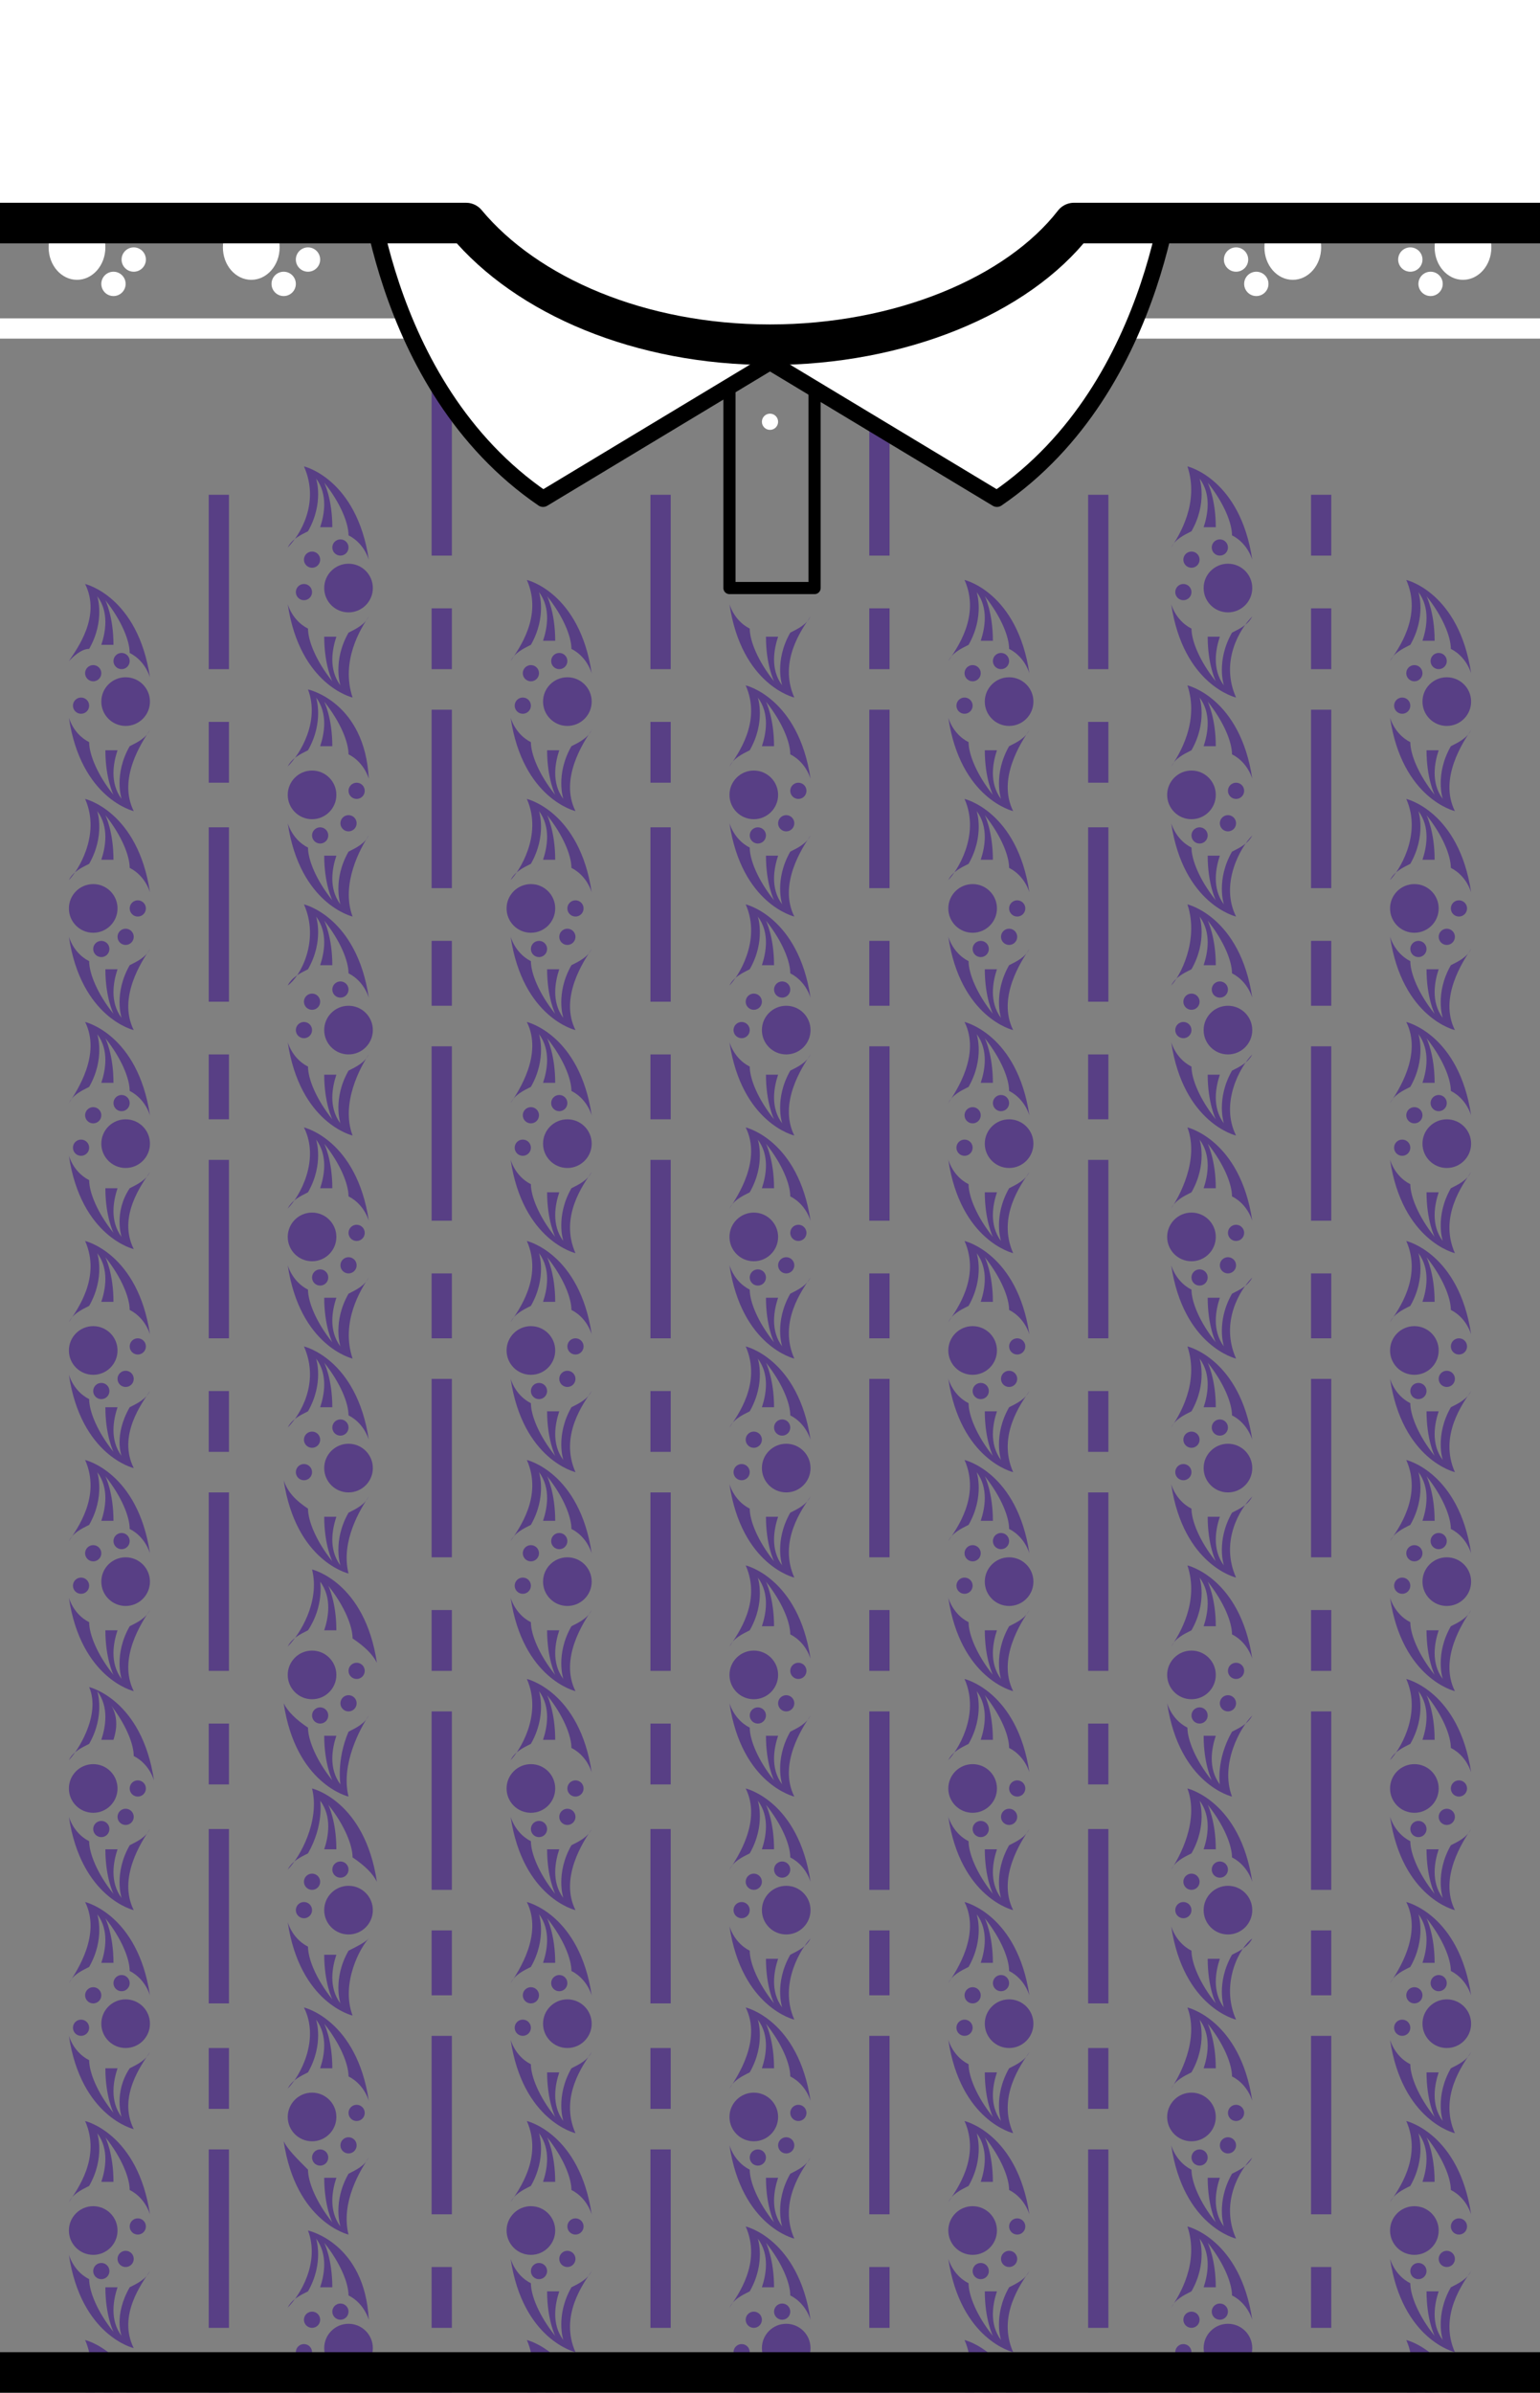 <?xml version="1.0" encoding="utf-8"?>
<!-- Generator: Adobe Illustrator 27.9.0, SVG Export Plug-In . SVG Version: 6.00 Build 0)  -->
<svg version="1.1" id="Capa_1" xmlns="http://www.w3.org/2000/svg" xmlns:xlink="http://www.w3.org/1999/xlink" x="0px" y="0px"
	 width="38px" height="59px" viewBox="0 0 38 59" style="enable-background:new 0 0 38 59;" xml:space="preserve">
<rect x="0" y="0" width="38" height="59" fill="#808080" stroke="none"/>
<style type="text/css">
	.st0{fill:#583F85;}
	.st1{fill:none;stroke:#583F85;stroke-width:0.5;stroke-miterlimit:10;}
	.st2{fill:none;stroke:#000000;stroke-width:0.3;stroke-linecap:square;stroke-linejoin:round;}
	.st3{fill:#FFFFFF;}
	.st4{fill:none;stroke:#FFFFFF;stroke-width:0.5;stroke-linecap:square;stroke-linejoin:round;}
	.st5{fill:#FFFFFF;stroke:#000000;stroke-width:0.4;stroke-linecap:square;stroke-linejoin:round;}
	.st6{fill:#FFFFFF;stroke:#000000;stroke-linecap:square;stroke-linejoin:round;}
</style>
<g>
	<g>
		<path class="st0" d="M34.3,21.7c0.1-0.2,0.3-0.3,0.5-0.4C35.2,20.6,35,20,35,20c0.3,0.4,0.2,0.9,0.1,1.2l0,0c0.1,0,0.2,0,0.3,0
			c0-0.7-0.2-1.1-0.2-1.1c0.4,0.5,0.6,1,0.6,1.3c0.2,0.1,0.4,0.3,0.5,0.6l0,0c-0.3-2-1.6-2.3-1.6-2.3C35.1,20.6,34.5,21.5,34.3,21.7
			z"/>
	</g>
	<g>
		<path class="st0" d="M36.3,23.4c-0.1,0.2-0.3,0.3-0.5,0.4c-0.4,0.7-0.2,1.3-0.2,1.3c-0.3-0.4-0.2-0.9-0.1-1.2l0,0
			c-0.1,0-0.2,0-0.3,0c0,0.7,0.2,1.1,0.2,1.1c-0.4-0.5-0.6-1-0.6-1.3c-0.2-0.1-0.4-0.3-0.5-0.6l0,0c0.3,2,1.6,2.3,1.6,2.3
			C35.5,24.6,36.1,23.7,36.3,23.4z"/>
	</g>
	<circle class="st0" cx="34.9" cy="22.4" r="0.6"/>
	<circle class="st0" cx="36" cy="22.4" r="0.2"/>
	<circle class="st0" cx="35.7" cy="23.1" r="0.2"/>
	<circle class="st0" cx="35" cy="23.4" r="0.2"/>
</g>
<g>
	<g>
		<path class="st0" d="M36.3,18c-0.1,0.2-0.3,0.3-0.5,0.4c-0.4,0.7-0.2,1.3-0.2,1.3c-0.3-0.4-0.2-0.9-0.1-1.2l0,0
			c-0.1,0-0.2,0-0.3,0c0,0.7,0.2,1.1,0.2,1.1c-0.4-0.5-0.6-1-0.6-1.3c-0.2-0.1-0.4-0.3-0.5-0.6l0,0c0.3,2,1.6,2.3,1.6,2.3
			C35.5,19.2,36.1,18.3,36.3,18z"/>
	</g>
	<g>
		<path class="st0" d="M34.3,16.3c0.1-0.2,0.3-0.3,0.5-0.4c0.4-0.7,0.2-1.3,0.2-1.3c0.3,0.4,0.2,0.9,0.1,1.2l0,0c0.1,0,0.2,0,0.3,0
			c0-0.7-0.2-1.1-0.2-1.1c0.4,0.5,0.6,1,0.6,1.3c0.2,0.1,0.4,0.3,0.5,0.6l0,0c-0.3-2-1.6-2.3-1.6-2.3C35.1,15.2,34.5,16,34.3,16.3z"
			/>
	</g>
	<circle class="st0" cx="35.7" cy="17.3" r="0.6"/>
	<circle class="st0" cx="34.6" cy="17.4" r="0.2"/>
	<circle class="st0" cx="34.9" cy="16.6" r="0.2"/>
	<circle class="st0" cx="35.5" cy="16.3" r="0.2"/>
</g>
<g>
	<g>
		<path class="st0" d="M34.3,32.6c0.1-0.2,0.3-0.3,0.5-0.4c0.4-0.7,0.2-1.3,0.2-1.3c0.3,0.4,0.2,0.9,0.1,1.2l0,0c0.1,0,0.2,0,0.3,0
			c0-0.7-0.2-1.1-0.2-1.1c0.4,0.5,0.6,1,0.6,1.3c0.2,0.1,0.4,0.3,0.5,0.6l0,0c-0.3-2-1.6-2.3-1.6-2.3C35.1,31.5,34.5,32.3,34.3,32.6
			z"/>
	</g>
	<g>
		<path class="st0" d="M36.3,34.3c-0.1,0.2-0.3,0.3-0.5,0.4c-0.4,0.7-0.2,1.3-0.2,1.3c-0.3-0.4-0.2-0.9-0.1-1.2l0,0
			c-0.1,0-0.2,0-0.3,0c0,0.7,0.2,1.1,0.2,1.1c-0.4-0.5-0.6-1-0.6-1.3c-0.2-0.1-0.4-0.3-0.5-0.6l0,0c0.3,2,1.6,2.3,1.6,2.3
			C35.5,35.4,36.1,34.6,36.3,34.3z"/>
	</g>
	<circle class="st0" cx="34.9" cy="33.3" r="0.6"/>
	<circle class="st0" cx="36" cy="33.2" r="0.2"/>
	<circle class="st0" cx="35.7" cy="34" r="0.2"/>
	<circle class="st0" cx="35" cy="34.3" r="0.2"/>
</g>
<g>
	<g>
		<path class="st0" d="M36.3,28.9c-0.1,0.2-0.3,0.3-0.5,0.4c-0.4,0.7-0.2,1.3-0.2,1.3c-0.3-0.4-0.2-0.9-0.1-1.2l0,0
			c-0.1,0-0.2,0-0.3,0c0,0.7,0.2,1.1,0.2,1.1c-0.4-0.5-0.6-1-0.6-1.3c-0.2-0.1-0.4-0.3-0.5-0.6l0,0c0.3,2,1.6,2.3,1.6,2.3
			C35.5,30,36.1,29.2,36.3,28.9z"/>
	</g>
	<g>
		<path class="st0" d="M34.3,27.2c0.1-0.2,0.3-0.3,0.5-0.4c0.4-0.7,0.2-1.3,0.2-1.3c0.3,0.4,0.2,0.9,0.1,1.2l0,0c0.1,0,0.2,0,0.3,0
			c0-0.7-0.2-1.1-0.2-1.1c0.4,0.5,0.6,1,0.6,1.3c0.2,0.1,0.4,0.3,0.5,0.6l0,0c-0.3-2-1.6-2.3-1.6-2.3C35.1,26,34.5,26.9,34.3,27.2z"
			/>
	</g>
	<circle class="st0" cx="35.7" cy="28.2" r="0.6"/>
	<circle class="st0" cx="34.6" cy="28.3" r="0.2"/>
	<circle class="st0" cx="34.9" cy="27.5" r="0.2"/>
	<circle class="st0" cx="35.5" cy="27.2" r="0.2"/>
</g>
<g>
	<g>
		<path class="st0" d="M34.3,43.4c0.1-0.2,0.3-0.3,0.5-0.4c0.4-0.7,0.2-1.3,0.2-1.3c0.3,0.4,0.2,0.9,0.1,1.2l0,0c0.1,0,0.2,0,0.3,0
			c0-0.7-0.2-1.1-0.2-1.1c0.4,0.5,0.6,1,0.6,1.3c0.2,0.1,0.4,0.3,0.5,0.6l0,0c-0.3-2-1.6-2.3-1.6-2.3C35.1,42.3,34.5,43.2,34.3,43.4
			z"/>
	</g>
	<g>
		<path class="st0" d="M36.3,45.1c-0.1,0.2-0.3,0.3-0.5,0.4c-0.4,0.7-0.2,1.3-0.2,1.3c-0.3-0.4-0.2-0.9-0.1-1.2l0,0
			c-0.1,0-0.2,0-0.3,0c0,0.7,0.2,1.1,0.2,1.1c-0.4-0.5-0.6-1-0.6-1.3c-0.2-0.1-0.4-0.3-0.5-0.6l0,0c0.3,2,1.6,2.3,1.6,2.3
			C35.5,46.3,36.1,45.4,36.3,45.1z"/>
	</g>
	<circle class="st0" cx="34.9" cy="44.1" r="0.6"/>
	<circle class="st0" cx="36" cy="44.1" r="0.2"/>
	<circle class="st0" cx="35.7" cy="44.8" r="0.2"/>
	<circle class="st0" cx="35" cy="45.1" r="0.2"/>
</g>
<g>
	<g>
		<path class="st0" d="M36.3,39.7c-0.1,0.2-0.3,0.3-0.5,0.4c-0.4,0.7-0.2,1.3-0.2,1.3c-0.3-0.4-0.2-0.9-0.1-1.2l0,0
			c-0.1,0-0.2,0-0.3,0c0,0.7,0.2,1.1,0.2,1.1c-0.4-0.5-0.6-1-0.6-1.3c-0.2-0.1-0.4-0.3-0.5-0.6l0,0c0.3,2,1.6,2.3,1.6,2.3
			C35.5,40.9,36.1,40,36.3,39.7z"/>
	</g>
	<g>
		<path class="st0" d="M34.3,38c0.1-0.2,0.3-0.3,0.5-0.4c0.4-0.7,0.2-1.3,0.2-1.3c0.3,0.4,0.2,0.9,0.1,1.2l0,0c0.1,0,0.2,0,0.3,0
			c0-0.7-0.2-1.1-0.2-1.1c0.4,0.5,0.6,1,0.6,1.3c0.2,0.1,0.4,0.3,0.5,0.6l0,0c-0.3-2-1.6-2.3-1.6-2.3C35.1,36.9,34.5,37.7,34.3,38z"
			/>
	</g>
	<circle class="st0" cx="35.7" cy="39" r="0.6"/>
	<circle class="st0" cx="34.6" cy="39.1" r="0.2"/>
	<circle class="st0" cx="34.9" cy="38.3" r="0.2"/>
	<circle class="st0" cx="35.5" cy="38" r="0.2"/>
</g>
<g>
	<g>
		<path class="st0" d="M34.3,54.3c0.1-0.2,0.3-0.3,0.5-0.4c0.4-0.7,0.2-1.3,0.2-1.3c0.3,0.4,0.2,0.9,0.1,1.2l0,0c0.1,0,0.2,0,0.3,0
			c0-0.7-0.2-1.1-0.2-1.1c0.4,0.5,0.6,1,0.6,1.3c0.2,0.1,0.4,0.3,0.5,0.6l0,0c-0.3-2-1.6-2.3-1.6-2.3C35.1,53.2,34.5,54,34.3,54.3z"
			/>
	</g>
	<g>
		<path class="st0" d="M36.3,56c-0.1,0.2-0.3,0.3-0.5,0.4c-0.4,0.7-0.2,1.3-0.2,1.3c-0.3-0.4-0.2-0.9-0.1-1.2l0,0
			c-0.1,0-0.2,0-0.3,0c0,0.7,0.2,1.1,0.2,1.1c-0.4-0.5-0.6-1-0.6-1.3c-0.2-0.1-0.4-0.3-0.5-0.6l0,0c0.3,2,1.6,2.3,1.6,2.3
			C35.5,57.1,36.1,56.3,36.3,56z"/>
	</g>
	<circle class="st0" cx="34.9" cy="55" r="0.6"/>
	<circle class="st0" cx="36" cy="54.9" r="0.2"/>
	<circle class="st0" cx="35.7" cy="55.7" r="0.2"/>
	<circle class="st0" cx="35" cy="56" r="0.2"/>
</g>
<g>
	<g>
		<path class="st0" d="M36.3,50.6c-0.1,0.2-0.3,0.3-0.5,0.4c-0.4,0.7-0.2,1.3-0.2,1.3c-0.3-0.4-0.2-0.9-0.1-1.2l0,0
			c-0.1,0-0.2,0-0.3,0c0,0.7,0.2,1.1,0.2,1.1c-0.4-0.5-0.6-1-0.6-1.3c-0.2-0.1-0.4-0.3-0.5-0.6l0,0c0.3,2,1.6,2.3,1.6,2.3
			C35.5,51.7,36.1,50.9,36.3,50.6z"/>
	</g>
	<g>
		<path class="st0" d="M34.3,48.9c0.1-0.2,0.3-0.3,0.5-0.4c0.4-0.7,0.2-1.3,0.2-1.3c0.3,0.4,0.2,0.9,0.1,1.2l0,0c0.1,0,0.2,0,0.3,0
			c0-0.7-0.2-1.1-0.2-1.1c0.4,0.5,0.6,1,0.6,1.3c0.2,0.1,0.4,0.3,0.5,0.6l0,0c-0.3-2-1.6-2.3-1.6-2.3C35.1,47.7,34.5,48.6,34.3,48.9
			z"/>
	</g>
	<circle class="st0" cx="35.7" cy="49.9" r="0.6"/>
	<circle class="st0" cx="34.6" cy="50" r="0.2"/>
	<circle class="st0" cx="34.9" cy="49.2" r="0.2"/>
	<circle class="st0" cx="35.5" cy="48.9" r="0.2"/>
</g>
<g>
	<g>
		<path class="st0" d="M36.3,61.4c-0.1,0.2-0.3,0.3-0.5,0.4c-0.4,0.7-0.2,1.3-0.2,1.3c-0.3-0.4-0.2-0.9-0.1-1.2l0,0
			c-0.1,0-0.2,0-0.3,0c0,0.7,0.2,1.1,0.2,1.1c-0.4-0.5-0.6-1-0.6-1.3c-0.2-0.1-0.4-0.3-0.5-0.6l0,0c0.3,2,1.6,2.3,1.6,2.3
			C35.5,62.6,36.1,61.7,36.3,61.4z"/>
	</g>
	<g>
		<path class="st0" d="M34.3,59.7c0.1-0.2,0.3-0.3,0.5-0.4C35.2,58.6,35,58,35,58c0.3,0.4,0.2,0.9,0.1,1.2l0,0c0.1,0,0.2,0,0.3,0
			c0-0.7-0.2-1.1-0.2-1.1c0.4,0.5,0.6,1,0.6,1.3c0.2,0.1,0.4,0.3,0.5,0.6l0,0c-0.3-2-1.6-2.3-1.6-2.3C35.1,58.6,34.5,59.5,34.3,59.7
			z"/>
	</g>
	<circle class="st0" cx="35.7" cy="60.8" r="0.6"/>
	<circle class="st0" cx="34.6" cy="60.8" r="0.2"/>
	<circle class="st0" cx="34.9" cy="60.1" r="0.2"/>
	<circle class="st0" cx="35.5" cy="59.8" r="0.2"/>
</g>
<line class="st1" x1="32.6" y1="17.5" x2="32.6" y2="21.9"/>
<line class="st1" x1="32.6" y1="16.5" x2="32.6" y2="15"/>
<line class="st1" x1="32.6" y1="25.8" x2="32.6" y2="30.1"/>
<line class="st1" x1="32.6" y1="24.8" x2="32.6" y2="23.2"/>
<line class="st1" x1="32.6" y1="12.2" x2="32.6" y2="13.7"/>
<line class="st1" x1="32.6" y1="34" x2="32.6" y2="38.4"/>
<line class="st1" x1="32.6" y1="33" x2="32.6" y2="31.4"/>
<line class="st1" x1="32.6" y1="42.2" x2="32.6" y2="46.6"/>
<line class="st1" x1="32.6" y1="41.2" x2="32.6" y2="39.7"/>
<line class="st1" x1="32.6" y1="50.2" x2="32.6" y2="54.6"/>
<line class="st1" x1="32.6" y1="49.2" x2="32.6" y2="47.6"/>
<line class="st1" x1="32.6" y1="57.4" x2="32.6" y2="55.9"/>
<line class="st1" x1="32.6" y1="58.4" x2="32.6" y2="62.8"/>
<g>
	<g>
		<path class="st0" d="M28.9,18.9c0.1-0.2,0.3-0.3,0.5-0.4c0.4-0.7,0.2-1.3,0.2-1.3c0.3,0.4,0.2,0.9,0.1,1.2l0,0c0.1,0,0.2,0,0.3,0
			c0-0.7-0.2-1.1-0.2-1.1c0.4,0.5,0.6,1,0.6,1.3c0.2,0.1,0.4,0.3,0.5,0.6l0,0c-0.3-2-1.6-2.3-1.6-2.3C29.6,17.8,29.1,18.6,28.9,18.9
			z"/>
	</g>
	<g>
		<path class="st0" d="M30.9,20.6c-0.1,0.2-0.3,0.3-0.5,0.4c-0.4,0.7-0.2,1.3-0.2,1.3c-0.3-0.4-0.2-0.9-0.1-1.2l0,0
			c-0.1,0-0.2,0-0.3,0c0,0.7,0.2,1.1,0.2,1.1c-0.4-0.5-0.6-1-0.6-1.3c-0.2-0.1-0.4-0.3-0.5-0.6l0,0c0.3,2,1.6,2.3,1.6,2.3
			C30.1,21.8,30.6,20.9,30.9,20.6z"/>
	</g>
	<circle class="st0" cx="29.4" cy="19.6" r="0.6"/>
	<circle class="st0" cx="30.5" cy="19.5" r="0.2"/>
	<circle class="st0" cx="30.3" cy="20.3" r="0.2"/>
	<circle class="st0" cx="29.6" cy="20.6" r="0.2"/>
</g>
<g>
	<g>
		<path class="st0" d="M30.9,15.2c-0.1,0.2-0.3,0.3-0.5,0.4c-0.4,0.7-0.2,1.3-0.2,1.3c-0.3-0.4-0.2-0.9-0.1-1.2l0,0
			c-0.1,0-0.2,0-0.3,0c0,0.7,0.2,1.1,0.2,1.1c-0.4-0.5-0.6-1-0.6-1.3c-0.2-0.1-0.4-0.3-0.5-0.6l0,0c0.3,2,1.6,2.3,1.6,2.3
			C30.1,16.3,30.6,15.5,30.9,15.2z"/>
	</g>
	<g>
		<path class="st0" d="M28.9,13.5c0.1-0.2,0.3-0.3,0.5-0.4c0.4-0.7,0.2-1.3,0.2-1.3c0.3,0.4,0.2,0.9,0.1,1.2l0,0c0.1,0,0.2,0,0.3,0
			c0-0.7-0.2-1.1-0.2-1.1c0.4,0.5,0.6,1,0.6,1.3c0.2,0.1,0.4,0.3,0.5,0.6l0,0c-0.3-2-1.6-2.3-1.6-2.3C29.6,12.4,29.1,13.2,28.9,13.5
			z"/>
	</g>
	<circle class="st0" cx="30.3" cy="14.5" r="0.6"/>
	<circle class="st0" cx="29.2" cy="14.6" r="0.2"/>
	<circle class="st0" cx="29.4" cy="13.8" r="0.2"/>
	<circle class="st0" cx="30.1" cy="13.5" r="0.2"/>
</g>
<g>
	<g>
		<path class="st0" d="M28.9,29.8c0.1-0.2,0.3-0.3,0.5-0.4c0.4-0.7,0.2-1.3,0.2-1.3c0.3,0.4,0.2,0.9,0.1,1.2l0,0c0.1,0,0.2,0,0.3,0
			c0-0.7-0.2-1.1-0.2-1.1c0.4,0.5,0.6,1,0.6,1.3c0.2,0.1,0.4,0.3,0.5,0.6l0,0c-0.3-2-1.6-2.3-1.6-2.3C29.6,28.6,29.1,29.5,28.9,29.8
			z"/>
	</g>
	<g>
		<path class="st0" d="M30.9,31.5c-0.1,0.2-0.3,0.3-0.5,0.4c-0.4,0.7-0.2,1.3-0.2,1.3c-0.3-0.4-0.2-0.9-0.1-1.2l0,0
			c-0.1,0-0.2,0-0.3,0c0,0.7,0.2,1.1,0.2,1.1c-0.4-0.5-0.6-1-0.6-1.3c-0.2-0.1-0.4-0.3-0.5-0.6l0,0c0.3,2,1.6,2.3,1.6,2.3
			C30.1,32.6,30.6,31.8,30.9,31.5z"/>
	</g>
	<circle class="st0" cx="29.4" cy="30.5" r="0.6"/>
	<circle class="st0" cx="30.5" cy="30.4" r="0.2"/>
	<circle class="st0" cx="30.3" cy="31.2" r="0.2"/>
	<circle class="st0" cx="29.6" cy="31.5" r="0.2"/>
</g>
<g>
	<g>
		<path class="st0" d="M30.9,26c-0.1,0.2-0.3,0.3-0.5,0.4c-0.4,0.7-0.2,1.3-0.2,1.3c-0.3-0.4-0.2-0.9-0.1-1.2l0,0
			c-0.1,0-0.2,0-0.3,0c0,0.7,0.2,1.1,0.2,1.1c-0.4-0.5-0.6-1-0.6-1.3c-0.2-0.1-0.4-0.3-0.5-0.6l0,0c0.3,2,1.6,2.3,1.6,2.3
			C30.1,27.2,30.6,26.3,30.9,26z"/>
	</g>
	<g>
		<path class="st0" d="M28.9,24.3c0.1-0.2,0.3-0.3,0.5-0.4c0.4-0.7,0.2-1.3,0.2-1.3c0.3,0.4,0.2,0.9,0.1,1.2l0,0c0.1,0,0.2,0,0.3,0
			c0-0.7-0.2-1.1-0.2-1.1c0.4,0.5,0.6,1,0.6,1.3c0.2,0.1,0.4,0.3,0.5,0.6l0,0c-0.3-2-1.6-2.3-1.6-2.3C29.6,23.2,29.1,24.1,28.9,24.3
			z"/>
	</g>
	<circle class="st0" cx="30.3" cy="25.4" r="0.6"/>
	<circle class="st0" cx="29.2" cy="25.4" r="0.2"/>
	<circle class="st0" cx="29.4" cy="24.7" r="0.2"/>
	<circle class="st0" cx="30.1" cy="24.4" r="0.2"/>
</g>
<g>
	<g>
		<path class="st0" d="M28.9,40.6c0.1-0.2,0.3-0.3,0.5-0.4c0.4-0.7,0.2-1.3,0.2-1.3c0.3,0.4,0.2,0.9,0.1,1.2l0,0c0.1,0,0.2,0,0.3,0
			c0-0.7-0.2-1.1-0.2-1.1c0.4,0.5,0.6,1,0.6,1.3c0.2,0.1,0.4,0.3,0.5,0.6l0,0c-0.3-2-1.6-2.3-1.6-2.3C29.6,39.5,29.1,40.3,28.9,40.6
			z"/>
	</g>
	<g>
		<path class="st0" d="M30.9,42.3c-0.1,0.2-0.3,0.3-0.5,0.4C30,43.4,30.1,44,30.1,44c-0.3-0.4-0.2-0.9-0.1-1.2l0,0
			c-0.1,0-0.2,0-0.3,0c0,0.7,0.2,1.1,0.2,1.1c-0.4-0.5-0.6-1-0.6-1.3c-0.2-0.1-0.4-0.3-0.5-0.6l0,0c0.3,2,1.6,2.3,1.6,2.3
			C30.1,43.5,30.6,42.6,30.9,42.3z"/>
	</g>
	<circle class="st0" cx="29.4" cy="41.3" r="0.6"/>
	<circle class="st0" cx="30.5" cy="41.2" r="0.2"/>
	<circle class="st0" cx="30.3" cy="42" r="0.2"/>
	<circle class="st0" cx="29.6" cy="42.3" r="0.2"/>
</g>
<g>
	<g>
		<path class="st0" d="M30.9,36.9c-0.1,0.2-0.3,0.3-0.5,0.4c-0.4,0.7-0.2,1.3-0.2,1.3c-0.3-0.4-0.2-0.9-0.1-1.2l0,0
			c-0.1,0-0.2,0-0.3,0c0,0.7,0.2,1.1,0.2,1.1c-0.4-0.5-0.6-1-0.6-1.3c-0.2-0.1-0.4-0.3-0.5-0.6l0,0c0.3,2,1.6,2.3,1.6,2.3
			C30.1,38,30.6,37.2,30.9,36.9z"/>
	</g>
	<g>
		<path class="st0" d="M28.9,35.2c0.1-0.2,0.3-0.3,0.5-0.4c0.4-0.7,0.2-1.3,0.2-1.3c0.3,0.4,0.2,0.9,0.1,1.2l0,0c0.1,0,0.2,0,0.3,0
			c0-0.7-0.2-1.1-0.2-1.1c0.4,0.5,0.6,1,0.6,1.3c0.2,0.1,0.4,0.3,0.5,0.6l0,0c-0.3-2-1.6-2.3-1.6-2.3C29.6,34.1,29.1,34.9,28.9,35.2
			z"/>
	</g>
	<circle class="st0" cx="30.3" cy="36.2" r="0.6"/>
	<circle class="st0" cx="29.2" cy="36.3" r="0.2"/>
	<circle class="st0" cx="29.4" cy="35.5" r="0.2"/>
	<circle class="st0" cx="30.1" cy="35.2" r="0.2"/>
</g>
<g>
	<g>
		<path class="st0" d="M28.9,51.5c0.1-0.2,0.3-0.3,0.5-0.4c0.4-0.7,0.2-1.3,0.2-1.3c0.3,0.4,0.2,0.9,0.1,1.2l0,0c0.1,0,0.2,0,0.3,0
			c0-0.7-0.2-1.1-0.2-1.1c0.4,0.5,0.6,1,0.6,1.3c0.2,0.1,0.4,0.3,0.5,0.6l0,0c-0.3-2-1.6-2.3-1.6-2.3C29.6,50.3,29.1,51.2,28.9,51.5
			z"/>
	</g>
	<g>
		<path class="st0" d="M30.9,53.2c-0.1,0.2-0.3,0.3-0.5,0.4c-0.4,0.7-0.2,1.3-0.2,1.3c-0.3-0.4-0.2-0.9-0.1-1.2l0,0
			c-0.1,0-0.2,0-0.3,0c0,0.7,0.2,1.1,0.2,1.1c-0.4-0.5-0.6-1-0.6-1.3c-0.2-0.1-0.4-0.3-0.5-0.6l0,0c0.3,2,1.6,2.3,1.6,2.3
			C30.1,54.3,30.6,53.5,30.9,53.2z"/>
	</g>
	<circle class="st0" cx="29.4" cy="52.2" r="0.6"/>
	<circle class="st0" cx="30.5" cy="52.1" r="0.2"/>
	<circle class="st0" cx="30.3" cy="52.9" r="0.2"/>
	<circle class="st0" cx="29.6" cy="53.2" r="0.2"/>
</g>
<g>
	<g>
		<path class="st0" d="M30.9,47.8c-0.1,0.2-0.3,0.3-0.5,0.4c-0.4,0.7-0.2,1.3-0.2,1.3c-0.3-0.4-0.2-0.9-0.1-1.2l0,0
			c-0.1,0-0.2,0-0.3,0c0,0.7,0.2,1.1,0.2,1.1c-0.4-0.5-0.6-1-0.6-1.3c-0.2-0.1-0.4-0.3-0.5-0.6l0,0c0.3,2,1.6,2.3,1.6,2.3
			C30.1,48.9,30.6,48,30.9,47.8z"/>
	</g>
	<g>
		<path class="st0" d="M28.9,46.1c0.1-0.2,0.3-0.3,0.5-0.4c0.4-0.7,0.2-1.3,0.2-1.3c0.3,0.4,0.2,0.9,0.1,1.2l0,0c0.1,0,0.2,0,0.3,0
			c0-0.7-0.2-1.1-0.2-1.1c0.4,0.5,0.6,1,0.6,1.3c0.2,0.1,0.4,0.3,0.5,0.6l0,0c-0.3-2-1.6-2.3-1.6-2.3C29.6,44.9,29.1,45.8,28.9,46.1
			z"/>
	</g>
	<circle class="st0" cx="30.3" cy="47.1" r="0.6"/>
	<circle class="st0" cx="29.2" cy="47.1" r="0.2"/>
	<circle class="st0" cx="29.4" cy="46.4" r="0.2"/>
	<circle class="st0" cx="30.1" cy="46.1" r="0.2"/>
</g>
<g>
	<g>
		<path class="st0" d="M30.9,58.6c-0.1,0.2-0.3,0.3-0.5,0.4c-0.4,0.7-0.2,1.3-0.2,1.3c-0.3-0.4-0.2-0.9-0.1-1.2l0,0
			c-0.1,0-0.2,0-0.3,0c0,0.7,0.2,1.1,0.2,1.1c-0.4-0.5-0.6-1-0.6-1.3c-0.2-0.1-0.4-0.3-0.5-0.6l0,0c0.3,2,1.6,2.3,1.6,2.3
			C30.1,59.8,30.6,58.9,30.9,58.6z"/>
	</g>
	<g>
		<path class="st0" d="M28.9,56.9c0.1-0.2,0.3-0.3,0.5-0.4c0.4-0.7,0.2-1.3,0.2-1.3c0.3,0.4,0.2,0.9,0.1,1.2l0,0c0.1,0,0.2,0,0.3,0
			c0-0.7-0.2-1.1-0.2-1.1c0.4,0.5,0.6,1,0.6,1.3c0.2,0.1,0.4,0.3,0.5,0.6l0,0c-0.3-2-1.6-2.3-1.6-2.3C29.6,55.8,29.1,56.6,28.9,56.9
			z"/>
	</g>
	<circle class="st0" cx="30.3" cy="57.9" r="0.6"/>
	<circle class="st0" cx="29.2" cy="58" r="0.2"/>
	<circle class="st0" cx="29.4" cy="57.2" r="0.2"/>
	<circle class="st0" cx="30.1" cy="57" r="0.2"/>
</g>
<line class="st1" x1="27.1" y1="20.4" x2="27.1" y2="24.7"/>
<line class="st1" x1="27.1" y1="19.3" x2="27.1" y2="17.8"/>
<line class="st1" x1="27.1" y1="28.6" x2="27.1" y2="33"/>
<line class="st1" x1="27.1" y1="27.6" x2="27.1" y2="26"/>
<line class="st1" x1="27.1" y1="12.2" x2="27.1" y2="16.5"/>
<line class="st1" x1="27.1" y1="36.8" x2="27.1" y2="41.2"/>
<line class="st1" x1="27.1" y1="35.8" x2="27.1" y2="34.3"/>
<line class="st1" x1="27.1" y1="45.1" x2="27.1" y2="49.4"/>
<line class="st1" x1="27.1" y1="44" x2="27.1" y2="42.5"/>
<line class="st1" x1="27.1" y1="53" x2="27.1" y2="57.4"/>
<line class="st1" x1="27.1" y1="52" x2="27.1" y2="50.5"/>
<line class="st1" x1="27.1" y1="60.2" x2="27.1" y2="58.7"/>
<line class="st1" x1="27.1" y1="61.2" x2="27.1" y2="65.6"/>
<g>
	<g>
		<path class="st0" d="M23.4,21.7c0.1-0.2,0.3-0.3,0.5-0.4c0.4-0.7,0.2-1.3,0.2-1.3c0.3,0.4,0.2,0.9,0.1,1.2l0,0c0.1,0,0.2,0,0.3,0
			c0-0.7-0.2-1.1-0.2-1.1c0.4,0.5,0.6,1,0.6,1.3c0.2,0.1,0.4,0.3,0.5,0.6l0,0c-0.3-2-1.6-2.3-1.6-2.3C24.2,20.6,23.6,21.5,23.4,21.7
			z"/>
	</g>
	<g>
		<path class="st0" d="M25.4,23.4c-0.1,0.2-0.3,0.3-0.5,0.4c-0.4,0.7-0.2,1.3-0.2,1.3c-0.3-0.4-0.2-0.9-0.1-1.2l0,0
			c-0.1,0-0.2,0-0.3,0c0,0.7,0.2,1.1,0.2,1.1c-0.4-0.5-0.6-1-0.6-1.3c-0.2-0.1-0.4-0.3-0.5-0.6l0,0c0.3,2,1.6,2.3,1.6,2.3
			C24.6,24.6,25.2,23.7,25.4,23.4z"/>
	</g>
	<circle class="st0" cx="24" cy="22.4" r="0.6"/>
	<circle class="st0" cx="25.1" cy="22.4" r="0.2"/>
	<circle class="st0" cx="24.9" cy="23.1" r="0.2"/>
	<circle class="st0" cx="24.2" cy="23.4" r="0.2"/>
</g>
<g>
	<g>
		<path class="st0" d="M25.4,18c-0.1,0.2-0.3,0.3-0.5,0.4c-0.4,0.7-0.2,1.3-0.2,1.3c-0.3-0.4-0.2-0.9-0.1-1.2l0,0
			c-0.1,0-0.2,0-0.3,0c0,0.7,0.2,1.1,0.2,1.1c-0.4-0.5-0.6-1-0.6-1.3c-0.2-0.1-0.4-0.3-0.5-0.6l0,0c0.3,2,1.6,2.3,1.6,2.3
			C24.6,19.2,25.2,18.3,25.4,18z"/>
	</g>
	<g>
		<path class="st0" d="M23.4,16.3c0.1-0.2,0.3-0.3,0.5-0.4c0.4-0.7,0.2-1.3,0.2-1.3c0.3,0.4,0.2,0.9,0.1,1.2l0,0c0.1,0,0.2,0,0.3,0
			c0-0.7-0.2-1.1-0.2-1.1c0.4,0.5,0.6,1,0.6,1.3c0.2,0.1,0.4,0.3,0.5,0.6l0,0c-0.3-2-1.6-2.3-1.6-2.3C24.2,15.2,23.6,16,23.4,16.3z"
			/>
	</g>
	<circle class="st0" cx="24.9" cy="17.3" r="0.6"/>
	<circle class="st0" cx="23.8" cy="17.4" r="0.2"/>
	<circle class="st0" cx="24" cy="16.6" r="0.2"/>
	<circle class="st0" cx="24.7" cy="16.3" r="0.2"/>
</g>
<g>
	<g>
		<path class="st0" d="M23.4,32.6c0.1-0.2,0.3-0.3,0.5-0.4c0.4-0.7,0.2-1.3,0.2-1.3c0.3,0.4,0.2,0.9,0.1,1.2l0,0c0.1,0,0.2,0,0.3,0
			c0-0.7-0.2-1.1-0.2-1.1c0.4,0.5,0.6,1,0.6,1.3c0.2,0.1,0.4,0.3,0.5,0.6l0,0c-0.3-2-1.6-2.3-1.6-2.3C24.2,31.5,23.6,32.3,23.4,32.6
			z"/>
	</g>
	<g>
		<path class="st0" d="M25.4,34.3c-0.1,0.2-0.3,0.3-0.5,0.4c-0.4,0.7-0.2,1.3-0.2,1.3c-0.3-0.4-0.2-0.9-0.1-1.2l0,0
			c-0.1,0-0.2,0-0.3,0c0,0.7,0.2,1.1,0.2,1.1c-0.4-0.5-0.6-1-0.6-1.3c-0.2-0.1-0.4-0.3-0.5-0.6l0,0c0.3,2,1.6,2.3,1.6,2.3
			C24.6,35.4,25.2,34.6,25.4,34.3z"/>
	</g>
	<circle class="st0" cx="24" cy="33.3" r="0.6"/>
	<circle class="st0" cx="25.1" cy="33.2" r="0.2"/>
	<circle class="st0" cx="24.9" cy="34" r="0.2"/>
	<circle class="st0" cx="24.2" cy="34.3" r="0.2"/>
</g>
<g>
	<g>
		<path class="st0" d="M25.4,28.9c-0.1,0.2-0.3,0.3-0.5,0.4c-0.4,0.7-0.2,1.3-0.2,1.3c-0.3-0.4-0.2-0.9-0.1-1.2l0,0
			c-0.1,0-0.2,0-0.3,0c0,0.7,0.2,1.1,0.2,1.1c-0.4-0.5-0.6-1-0.6-1.3c-0.2-0.1-0.4-0.3-0.5-0.6l0,0c0.3,2,1.6,2.3,1.6,2.3
			C24.6,30,25.2,29.2,25.4,28.9z"/>
	</g>
	<g>
		<path class="st0" d="M23.4,27.2c0.1-0.2,0.3-0.3,0.5-0.4c0.4-0.7,0.2-1.3,0.2-1.3c0.3,0.4,0.2,0.9,0.1,1.2l0,0c0.1,0,0.2,0,0.3,0
			c0-0.7-0.2-1.1-0.2-1.1c0.4,0.5,0.6,1,0.6,1.3c0.2,0.1,0.4,0.3,0.5,0.6l0,0c-0.3-2-1.6-2.3-1.6-2.3C24.2,26,23.6,26.9,23.4,27.2z"
			/>
	</g>
	<circle class="st0" cx="24.9" cy="28.2" r="0.6"/>
	<circle class="st0" cx="23.8" cy="28.3" r="0.2"/>
	<circle class="st0" cx="24" cy="27.5" r="0.2"/>
	<circle class="st0" cx="24.7" cy="27.2" r="0.2"/>
</g>
<g>
	<g>
		<path class="st0" d="M23.4,43.4c0.1-0.2,0.3-0.3,0.5-0.4c0.4-0.7,0.2-1.3,0.2-1.3c0.3,0.4,0.2,0.9,0.1,1.2l0,0c0.1,0,0.2,0,0.3,0
			c0-0.7-0.2-1.1-0.2-1.1c0.4,0.5,0.6,1,0.6,1.3c0.2,0.1,0.4,0.3,0.5,0.6l0,0c-0.3-2-1.6-2.3-1.6-2.3C24.2,42.3,23.6,43.2,23.4,43.4
			z"/>
	</g>
	<g>
		<path class="st0" d="M25.4,45.1c-0.1,0.2-0.3,0.3-0.5,0.4c-0.4,0.7-0.2,1.3-0.2,1.3c-0.3-0.4-0.2-0.9-0.1-1.2l0,0
			c-0.1,0-0.2,0-0.3,0c0,0.7,0.2,1.1,0.2,1.1c-0.4-0.5-0.6-1-0.6-1.3c-0.2-0.1-0.4-0.3-0.5-0.6l0,0c0.3,2,1.6,2.3,1.6,2.3
			C24.6,46.3,25.2,45.4,25.4,45.1z"/>
	</g>
	<circle class="st0" cx="24" cy="44.1" r="0.6"/>
	<circle class="st0" cx="25.1" cy="44.1" r="0.2"/>
	<circle class="st0" cx="24.9" cy="44.8" r="0.2"/>
	<circle class="st0" cx="24.2" cy="45.1" r="0.2"/>
</g>
<g>
	<g>
		<path class="st0" d="M25.4,39.7c-0.1,0.2-0.3,0.3-0.5,0.4c-0.4,0.7-0.2,1.3-0.2,1.3c-0.3-0.4-0.2-0.9-0.1-1.2l0,0
			c-0.1,0-0.2,0-0.3,0c0,0.7,0.2,1.1,0.2,1.1c-0.4-0.5-0.6-1-0.6-1.3c-0.2-0.1-0.4-0.3-0.5-0.6l0,0c0.3,2,1.6,2.3,1.6,2.3
			C24.6,40.9,25.2,40,25.4,39.7z"/>
	</g>
	<g>
		<path class="st0" d="M23.4,38c0.1-0.2,0.3-0.3,0.5-0.4c0.4-0.7,0.2-1.3,0.2-1.3c0.3,0.4,0.2,0.9,0.1,1.2l0,0c0.1,0,0.2,0,0.3,0
			c0-0.7-0.2-1.1-0.2-1.1c0.4,0.5,0.6,1,0.6,1.3c0.2,0.1,0.4,0.3,0.5,0.6l0,0c-0.3-2-1.6-2.3-1.6-2.3C24.2,36.9,23.6,37.7,23.4,38z"
			/>
	</g>
	<circle class="st0" cx="24.9" cy="39" r="0.6"/>
	<circle class="st0" cx="23.8" cy="39.1" r="0.2"/>
	<circle class="st0" cx="24" cy="38.3" r="0.2"/>
	<circle class="st0" cx="24.7" cy="38" r="0.2"/>
</g>
<g>
	<g>
		<path class="st0" d="M23.4,54.3c0.1-0.2,0.3-0.3,0.5-0.4c0.4-0.7,0.2-1.3,0.2-1.3c0.3,0.4,0.2,0.9,0.1,1.2l0,0c0.1,0,0.2,0,0.3,0
			c0-0.7-0.2-1.1-0.2-1.1c0.4,0.5,0.6,1,0.6,1.3c0.2,0.1,0.4,0.3,0.5,0.6l0,0c-0.3-2-1.6-2.3-1.6-2.3C24.2,53.2,23.6,54,23.4,54.3z"
			/>
	</g>
	<g>
		<path class="st0" d="M25.4,56c-0.1,0.2-0.3,0.3-0.5,0.4c-0.4,0.7-0.2,1.3-0.2,1.3c-0.3-0.4-0.2-0.9-0.1-1.2l0,0
			c-0.1,0-0.2,0-0.3,0c0,0.7,0.2,1.1,0.2,1.1c-0.4-0.5-0.6-1-0.6-1.3c-0.2-0.1-0.4-0.3-0.5-0.6l0,0c0.3,2,1.6,2.3,1.6,2.3
			C24.6,57.1,25.2,56.3,25.4,56z"/>
	</g>
	<circle class="st0" cx="24" cy="55" r="0.6"/>
	<circle class="st0" cx="25.1" cy="54.9" r="0.2"/>
	<circle class="st0" cx="24.9" cy="55.7" r="0.2"/>
	<circle class="st0" cx="24.2" cy="56" r="0.2"/>
</g>
<g>
	<g>
		<path class="st0" d="M25.4,50.6c-0.1,0.2-0.3,0.3-0.5,0.4c-0.4,0.7-0.2,1.3-0.2,1.3c-0.3-0.4-0.2-0.9-0.1-1.2l0,0
			c-0.1,0-0.2,0-0.3,0c0,0.7,0.2,1.1,0.2,1.1c-0.4-0.5-0.6-1-0.6-1.3c-0.2-0.1-0.4-0.3-0.5-0.6l0,0c0.3,2,1.6,2.3,1.6,2.3
			C24.6,51.7,25.2,50.9,25.4,50.6z"/>
	</g>
	<g>
		<path class="st0" d="M23.4,48.9c0.1-0.2,0.3-0.3,0.5-0.4c0.4-0.7,0.2-1.3,0.2-1.3c0.3,0.4,0.2,0.9,0.1,1.2l0,0c0.1,0,0.2,0,0.3,0
			c0-0.7-0.2-1.1-0.2-1.1c0.4,0.5,0.6,1,0.6,1.3c0.2,0.1,0.4,0.3,0.5,0.6l0,0c-0.3-2-1.6-2.3-1.6-2.3C24.2,47.7,23.6,48.6,23.4,48.9
			z"/>
	</g>
	<circle class="st0" cx="24.9" cy="49.9" r="0.6"/>
	<circle class="st0" cx="23.8" cy="50" r="0.2"/>
	<circle class="st0" cx="24" cy="49.2" r="0.2"/>
	<circle class="st0" cx="24.7" cy="48.9" r="0.2"/>
</g>
<g>
	<g>
		<path class="st0" d="M25.4,61.4c-0.1,0.2-0.3,0.3-0.5,0.4c-0.4,0.7-0.2,1.3-0.2,1.3c-0.3-0.4-0.2-0.9-0.1-1.2l0,0
			c-0.1,0-0.2,0-0.3,0c0,0.7,0.2,1.1,0.2,1.1c-0.4-0.5-0.6-1-0.6-1.3c-0.2-0.1-0.4-0.3-0.5-0.6l0,0c0.3,2,1.6,2.3,1.6,2.3
			C24.6,62.6,25.2,61.7,25.4,61.4z"/>
	</g>
	<g>
		<path class="st0" d="M23.4,59.7c0.1-0.2,0.3-0.3,0.5-0.4c0.4-0.7,0.2-1.3,0.2-1.3c0.3,0.4,0.2,0.9,0.1,1.2l0,0c0.1,0,0.2,0,0.3,0
			c0-0.7-0.2-1.1-0.2-1.1c0.4,0.5,0.6,1,0.6,1.3c0.2,0.1,0.4,0.3,0.5,0.6l0,0c-0.3-2-1.6-2.3-1.6-2.3C24.2,58.6,23.6,59.5,23.4,59.7
			z"/>
	</g>
	<circle class="st0" cx="24.9" cy="60.8" r="0.6"/>
	<circle class="st0" cx="23.8" cy="60.8" r="0.2"/>
	<circle class="st0" cx="24" cy="60.1" r="0.2"/>
	<circle class="st0" cx="24.7" cy="59.8" r="0.2"/>
</g>
<line class="st1" x1="21.7" y1="17.5" x2="21.7" y2="21.9"/>
<line class="st1" x1="21.7" y1="16.5" x2="21.7" y2="15"/>
<line class="st1" x1="21.7" y1="25.8" x2="21.7" y2="30.1"/>
<line class="st1" x1="21.7" y1="24.8" x2="21.7" y2="23.2"/>
<line class="st1" x1="21.7" y1="9.3" x2="21.7" y2="13.7"/>
<line class="st1" x1="21.7" y1="34" x2="21.7" y2="38.4"/>
<line class="st1" x1="21.7" y1="33" x2="21.7" y2="31.4"/>
<line class="st1" x1="21.7" y1="42.2" x2="21.7" y2="46.6"/>
<line class="st1" x1="21.7" y1="41.2" x2="21.7" y2="39.7"/>
<line class="st1" x1="21.7" y1="50.2" x2="21.7" y2="54.6"/>
<line class="st1" x1="21.7" y1="49.2" x2="21.7" y2="47.6"/>
<line class="st1" x1="21.7" y1="57.4" x2="21.7" y2="55.9"/>
<line class="st1" x1="21.7" y1="58.4" x2="21.7" y2="62.8"/>
<g>
	<g>
		<path class="st0" d="M18,18.9c0.1-0.2,0.3-0.3,0.5-0.4c0.4-0.7,0.2-1.3,0.2-1.3c0.3,0.4,0.2,0.9,0.1,1.2l0,0c0.1,0,0.2,0,0.3,0
			c0-0.7-0.2-1.1-0.2-1.1c0.4,0.5,0.6,1,0.6,1.3c0.2,0.1,0.4,0.3,0.5,0.6l0,0c-0.3-2-1.6-2.3-1.6-2.3C18.8,17.8,18.2,18.6,18,18.9z"
			/>
	</g>
	<g>
		<path class="st0" d="M20,20.6c-0.1,0.2-0.3,0.3-0.5,0.4c-0.4,0.7-0.2,1.3-0.2,1.3c-0.3-0.4-0.2-0.9-0.1-1.2l0,0
			c-0.1,0-0.2,0-0.3,0c0,0.7,0.2,1.1,0.2,1.1c-0.4-0.5-0.6-1-0.6-1.3c-0.2-0.1-0.4-0.3-0.5-0.6l0,0c0.3,2,1.6,2.3,1.6,2.3
			C19.2,21.8,19.8,20.9,20,20.6z"/>
	</g>
	<circle class="st0" cx="18.6" cy="19.6" r="0.6"/>
	<circle class="st0" cx="19.7" cy="19.5" r="0.2"/>
	<circle class="st0" cx="19.4" cy="20.3" r="0.2"/>
	<circle class="st0" cx="18.7" cy="20.6" r="0.2"/>
</g>
<g>
	<g>
		<path class="st0" d="M20,15.2c-0.1,0.2-0.3,0.3-0.5,0.4c-0.4,0.7-0.2,1.3-0.2,1.3c-0.3-0.4-0.2-0.9-0.1-1.2l0,0
			c-0.1,0-0.2,0-0.3,0c0,0.7,0.2,1.1,0.2,1.1c-0.4-0.5-0.6-1-0.6-1.3c-0.2-0.1-0.4-0.3-0.5-0.6l0,0c0.3,2,1.6,2.3,1.6,2.3
			C19.2,16.3,19.8,15.5,20,15.2z"/>
	</g>
</g>
<g>
	<g>
		<path class="st0" d="M18,29.8c0.1-0.2,0.3-0.3,0.5-0.4c0.4-0.7,0.2-1.3,0.2-1.3c0.3,0.4,0.2,0.9,0.1,1.2l0,0c0.1,0,0.2,0,0.3,0
			c0-0.7-0.2-1.1-0.2-1.1c0.4,0.5,0.6,1,0.6,1.3c0.2,0.1,0.4,0.3,0.5,0.6l0,0c-0.3-2-1.6-2.3-1.6-2.3C18.8,28.6,18.2,29.5,18,29.8z"
			/>
	</g>
	<g>
		<path class="st0" d="M20,31.5c-0.1,0.2-0.3,0.3-0.5,0.4c-0.4,0.7-0.2,1.3-0.2,1.3c-0.3-0.4-0.2-0.9-0.1-1.2l0,0
			c-0.1,0-0.2,0-0.3,0c0,0.7,0.2,1.1,0.2,1.1c-0.4-0.5-0.6-1-0.6-1.3c-0.2-0.1-0.4-0.3-0.5-0.6l0,0c0.3,2,1.6,2.3,1.6,2.3
			C19.2,32.6,19.8,31.8,20,31.5z"/>
	</g>
	<circle class="st0" cx="18.6" cy="30.5" r="0.6"/>
	<circle class="st0" cx="19.7" cy="30.4" r="0.2"/>
	<circle class="st0" cx="19.4" cy="31.2" r="0.2"/>
	<circle class="st0" cx="18.7" cy="31.5" r="0.2"/>
</g>
<g>
	<g>
		<path class="st0" d="M20,26c-0.1,0.2-0.3,0.3-0.5,0.4c-0.4,0.7-0.2,1.3-0.2,1.3c-0.3-0.4-0.2-0.9-0.1-1.2l0,0c-0.1,0-0.2,0-0.3,0
			c0,0.7,0.2,1.1,0.2,1.1c-0.4-0.5-0.6-1-0.6-1.3c-0.2-0.1-0.4-0.3-0.5-0.6l0,0c0.3,2,1.6,2.3,1.6,2.3C19.2,27.2,19.8,26.3,20,26z"
			/>
	</g>
	<g>
		<path class="st0" d="M18,24.3c0.1-0.2,0.3-0.3,0.5-0.4c0.4-0.7,0.2-1.3,0.2-1.3c0.3,0.4,0.2,0.9,0.1,1.2l0,0c0.1,0,0.2,0,0.3,0
			c0-0.7-0.2-1.1-0.2-1.1c0.4,0.5,0.6,1,0.6,1.3c0.2,0.1,0.4,0.3,0.5,0.6l0,0c-0.3-2-1.6-2.3-1.6-2.3C18.8,23.2,18.2,24.1,18,24.3z"
			/>
	</g>
	<circle class="st0" cx="19.4" cy="25.4" r="0.6"/>
	<circle class="st0" cx="18.3" cy="25.4" r="0.2"/>
	<circle class="st0" cx="18.6" cy="24.7" r="0.2"/>
	<circle class="st0" cx="19.3" cy="24.4" r="0.2"/>
</g>
<g>
	<g>
		<path class="st0" d="M18,40.6c0.1-0.2,0.3-0.3,0.5-0.4c0.4-0.7,0.2-1.3,0.2-1.3c0.3,0.4,0.2,0.9,0.1,1.2l0,0c0.1,0,0.2,0,0.3,0
			c0-0.7-0.2-1.1-0.2-1.1c0.4,0.5,0.6,1,0.6,1.3c0.2,0.1,0.4,0.3,0.5,0.6l0,0c-0.3-2-1.6-2.3-1.6-2.3C18.8,39.5,18.2,40.3,18,40.6z"
			/>
	</g>
	<g>
		<path class="st0" d="M20,42.3c-0.1,0.2-0.3,0.3-0.5,0.4c-0.4,0.7-0.2,1.3-0.2,1.3c-0.3-0.4-0.2-0.9-0.1-1.2l0,0
			c-0.1,0-0.2,0-0.3,0c0,0.7,0.2,1.1,0.2,1.1c-0.4-0.5-0.6-1-0.6-1.3c-0.2-0.1-0.4-0.3-0.5-0.6l0,0c0.3,2,1.6,2.3,1.6,2.3
			C19.2,43.5,19.8,42.6,20,42.3z"/>
	</g>
	<circle class="st0" cx="18.6" cy="41.3" r="0.6"/>
	<circle class="st0" cx="19.7" cy="41.2" r="0.2"/>
	<circle class="st0" cx="19.4" cy="42" r="0.2"/>
	<circle class="st0" cx="18.7" cy="42.3" r="0.2"/>
</g>
<g>
	<g>
		<path class="st0" d="M20,36.9c-0.1,0.2-0.3,0.3-0.5,0.4c-0.4,0.7-0.2,1.3-0.2,1.3c-0.3-0.4-0.2-0.9-0.1-1.2l0,0
			c-0.1,0-0.2,0-0.3,0c0,0.7,0.2,1.1,0.2,1.1c-0.4-0.5-0.6-1-0.6-1.3c-0.2-0.1-0.4-0.3-0.5-0.6l0,0c0.3,2,1.6,2.3,1.6,2.3
			C19.2,38,19.8,37.2,20,36.9z"/>
	</g>
	<g>
		<path class="st0" d="M18,35.2c0.1-0.2,0.3-0.3,0.5-0.4c0.4-0.7,0.2-1.3,0.2-1.3c0.3,0.4,0.2,0.9,0.1,1.2l0,0c0.1,0,0.2,0,0.3,0
			c0-0.7-0.2-1.1-0.2-1.1c0.4,0.5,0.6,1,0.6,1.3c0.2,0.1,0.4,0.3,0.5,0.6l0,0c-0.3-2-1.6-2.3-1.6-2.3C18.8,34.1,18.2,34.9,18,35.2z"
			/>
	</g>
	<circle class="st0" cx="19.4" cy="36.2" r="0.6"/>
	<circle class="st0" cx="18.3" cy="36.3" r="0.2"/>
	<circle class="st0" cx="18.6" cy="35.5" r="0.2"/>
	<circle class="st0" cx="19.3" cy="35.2" r="0.2"/>
</g>
<g>
	<g>
		<path class="st0" d="M18,51.5c0.1-0.2,0.3-0.3,0.5-0.4c0.4-0.7,0.2-1.3,0.2-1.3c0.3,0.4,0.2,0.9,0.1,1.2l0,0c0.1,0,0.2,0,0.3,0
			c0-0.7-0.2-1.1-0.2-1.1c0.4,0.5,0.6,1,0.6,1.3c0.2,0.1,0.4,0.3,0.5,0.6l0,0c-0.3-2-1.6-2.3-1.6-2.3C18.8,50.3,18.2,51.2,18,51.5z"
			/>
	</g>
	<g>
		<path class="st0" d="M20,53.2c-0.1,0.2-0.3,0.3-0.5,0.4c-0.4,0.7-0.2,1.3-0.2,1.3c-0.3-0.4-0.2-0.9-0.1-1.2l0,0
			c-0.1,0-0.2,0-0.3,0c0,0.7,0.2,1.1,0.2,1.1c-0.4-0.5-0.6-1-0.6-1.3c-0.2-0.1-0.4-0.3-0.5-0.6l0,0c0.3,2,1.6,2.3,1.6,2.3
			C19.2,54.3,19.8,53.5,20,53.2z"/>
	</g>
	<circle class="st0" cx="18.6" cy="52.2" r="0.6"/>
	<circle class="st0" cx="19.7" cy="52.1" r="0.2"/>
	<circle class="st0" cx="19.4" cy="52.9" r="0.2"/>
	<circle class="st0" cx="18.7" cy="53.2" r="0.2"/>
</g>
<g>
	<g>
		<path class="st0" d="M20,47.8c-0.1,0.2-0.3,0.3-0.5,0.4c-0.4,0.7-0.2,1.3-0.2,1.3c-0.3-0.4-0.2-0.9-0.1-1.2l0,0
			c-0.1,0-0.2,0-0.3,0c0,0.7,0.2,1.1,0.2,1.1c-0.4-0.5-0.6-1-0.6-1.3c-0.2-0.1-0.4-0.3-0.5-0.6l0,0c0.3,2,1.6,2.3,1.6,2.3
			C19.2,48.9,19.8,48,20,47.8z"/>
	</g>
	<g>
		<path class="st0" d="M18,46.1c0.1-0.2,0.3-0.3,0.5-0.4c0.4-0.7,0.2-1.3,0.2-1.3c0.3,0.4,0.2,0.9,0.1,1.2l0,0c0.1,0,0.2,0,0.3,0
			c0-0.7-0.2-1.1-0.2-1.1c0.4,0.5,0.6,1,0.6,1.3c0.2,0.1,0.4,0.3,0.5,0.6l0,0c-0.3-2-1.6-2.3-1.6-2.3C18.8,44.9,18.2,45.8,18,46.1z"
			/>
	</g>
	<circle class="st0" cx="19.4" cy="47.1" r="0.6"/>
	<circle class="st0" cx="18.3" cy="47.1" r="0.2"/>
	<circle class="st0" cx="18.6" cy="46.4" r="0.2"/>
	<circle class="st0" cx="19.3" cy="46.1" r="0.2"/>
</g>
<g>
	<g>
		<path class="st0" d="M20,58.6c-0.1,0.2-0.3,0.3-0.5,0.4c-0.4,0.7-0.2,1.3-0.2,1.3c-0.3-0.4-0.2-0.9-0.1-1.2l0,0
			c-0.1,0-0.2,0-0.3,0c0,0.7,0.2,1.1,0.2,1.1c-0.4-0.5-0.6-1-0.6-1.3c-0.2-0.1-0.4-0.3-0.5-0.6l0,0c0.3,2,1.6,2.3,1.6,2.3
			C19.2,59.8,19.8,58.9,20,58.6z"/>
	</g>
	<g>
		<path class="st0" d="M18,56.9c0.1-0.2,0.3-0.3,0.5-0.4c0.4-0.7,0.2-1.3,0.2-1.3c0.3,0.4,0.2,0.9,0.1,1.2l0,0c0.1,0,0.2,0,0.3,0
			c0-0.7-0.2-1.1-0.2-1.1c0.4,0.5,0.6,1,0.6,1.3c0.2,0.1,0.4,0.3,0.5,0.6l0,0c-0.3-2-1.6-2.3-1.6-2.3C18.8,55.8,18.2,56.6,18,56.9z"
			/>
	</g>
	<circle class="st0" cx="19.4" cy="57.9" r="0.6"/>
	<circle class="st0" cx="18.3" cy="58" r="0.2"/>
	<circle class="st0" cx="18.6" cy="57.2" r="0.2"/>
	<circle class="st0" cx="19.3" cy="57" r="0.2"/>
</g>
<line class="st1" x1="16.3" y1="20.4" x2="16.3" y2="24.7"/>
<line class="st1" x1="16.3" y1="19.3" x2="16.3" y2="17.8"/>
<line class="st1" x1="16.3" y1="28.6" x2="16.3" y2="33"/>
<line class="st1" x1="16.3" y1="27.6" x2="16.3" y2="26"/>
<line class="st1" x1="16.3" y1="12.2" x2="16.3" y2="16.5"/>
<line class="st1" x1="16.3" y1="36.8" x2="16.3" y2="41.2"/>
<line class="st1" x1="16.3" y1="35.8" x2="16.3" y2="34.3"/>
<line class="st1" x1="16.3" y1="45.1" x2="16.3" y2="49.4"/>
<line class="st1" x1="16.3" y1="44" x2="16.3" y2="42.5"/>
<line class="st1" x1="16.3" y1="53" x2="16.3" y2="57.4"/>
<line class="st1" x1="16.3" y1="52" x2="16.3" y2="50.5"/>
<line class="st1" x1="16.3" y1="60.2" x2="16.3" y2="58.7"/>
<line class="st1" x1="16.3" y1="61.2" x2="16.3" y2="65.6"/>
<g>
	<g>
		<path class="st0" d="M12.6,21.7c0.1-0.2,0.3-0.3,0.5-0.4c0.4-0.7,0.2-1.3,0.2-1.3c0.3,0.4,0.2,0.9,0.1,1.2l0,0c0.1,0,0.2,0,0.3,0
			c0-0.7-0.2-1.1-0.2-1.1c0.4,0.5,0.6,1,0.6,1.3c0.2,0.1,0.4,0.3,0.5,0.6l0,0c-0.3-2-1.6-2.3-1.6-2.3C13.4,20.6,12.8,21.5,12.6,21.7
			z"/>
	</g>
	<g>
		<path class="st0" d="M14.6,23.4c-0.1,0.2-0.3,0.3-0.5,0.4c-0.4,0.7-0.2,1.3-0.2,1.3c-0.3-0.4-0.2-0.9-0.1-1.2l0,0
			c-0.1,0-0.2,0-0.3,0c0,0.7,0.2,1.1,0.2,1.1c-0.4-0.5-0.6-1-0.6-1.3c-0.2-0.1-0.4-0.3-0.5-0.6l0,0c0.3,2,1.6,2.3,1.6,2.3
			C13.8,24.6,14.4,23.7,14.6,23.4z"/>
	</g>
	<circle class="st0" cx="13.1" cy="22.4" r="0.6"/>
	<circle class="st0" cx="14.2" cy="22.4" r="0.2"/>
	<circle class="st0" cx="14" cy="23.1" r="0.2"/>
	<circle class="st0" cx="13.3" cy="23.4" r="0.2"/>
</g>
<g>
	<g>
		<path class="st0" d="M14.6,18c-0.1,0.2-0.3,0.3-0.5,0.4c-0.4,0.7-0.2,1.3-0.2,1.3c-0.3-0.4-0.2-0.9-0.1-1.2l0,0
			c-0.1,0-0.2,0-0.3,0c0,0.7,0.2,1.1,0.2,1.1c-0.4-0.5-0.6-1-0.6-1.3c-0.2-0.1-0.4-0.3-0.5-0.6l0,0c0.3,2,1.6,2.3,1.6,2.3
			C13.8,19.2,14.4,18.3,14.6,18z"/>
	</g>
	<g>
		<path class="st0" d="M12.6,16.3c0.1-0.2,0.3-0.3,0.5-0.4c0.4-0.7,0.2-1.3,0.2-1.3c0.3,0.4,0.2,0.9,0.1,1.2l0,0c0.1,0,0.2,0,0.3,0
			c0-0.7-0.2-1.1-0.2-1.1c0.4,0.5,0.6,1,0.6,1.3c0.2,0.1,0.4,0.3,0.5,0.6l0,0c-0.3-2-1.6-2.3-1.6-2.3C13.4,15.2,12.8,16,12.6,16.3z"
			/>
	</g>
	<circle class="st0" cx="14" cy="17.3" r="0.6"/>
	<circle class="st0" cx="12.9" cy="17.4" r="0.2"/>
	<circle class="st0" cx="13.1" cy="16.6" r="0.2"/>
	<circle class="st0" cx="13.8" cy="16.3" r="0.2"/>
</g>
<g>
	<g>
		<path class="st0" d="M12.6,32.6c0.1-0.2,0.3-0.3,0.5-0.4c0.4-0.7,0.2-1.3,0.2-1.3c0.3,0.4,0.2,0.9,0.1,1.2l0,0c0.1,0,0.2,0,0.3,0
			c0-0.7-0.2-1.1-0.2-1.1c0.4,0.5,0.6,1,0.6,1.3c0.2,0.1,0.4,0.3,0.5,0.6l0,0c-0.3-2-1.6-2.3-1.6-2.3C13.4,31.5,12.8,32.3,12.6,32.6
			z"/>
	</g>
	<g>
		<path class="st0" d="M14.6,34.3c-0.1,0.2-0.3,0.3-0.5,0.4c-0.4,0.7-0.2,1.3-0.2,1.3c-0.3-0.4-0.2-0.9-0.1-1.2l0,0
			c-0.1,0-0.2,0-0.3,0c0,0.7,0.2,1.1,0.2,1.1c-0.4-0.5-0.6-1-0.6-1.3c-0.2-0.1-0.4-0.3-0.5-0.6l0,0c0.3,2,1.6,2.3,1.6,2.3
			C13.8,35.4,14.4,34.6,14.6,34.3z"/>
	</g>
	<circle class="st0" cx="13.1" cy="33.3" r="0.6"/>
	<circle class="st0" cx="14.2" cy="33.2" r="0.2"/>
	<circle class="st0" cx="14" cy="34" r="0.2"/>
	<circle class="st0" cx="13.3" cy="34.3" r="0.2"/>
</g>
<g>
	<g>
		<path class="st0" d="M14.6,28.9c-0.1,0.2-0.3,0.3-0.5,0.4c-0.4,0.7-0.2,1.3-0.2,1.3c-0.3-0.4-0.2-0.9-0.1-1.2l0,0
			c-0.1,0-0.2,0-0.3,0c0,0.7,0.2,1.1,0.2,1.1c-0.4-0.5-0.6-1-0.6-1.3c-0.2-0.1-0.4-0.3-0.5-0.6l0,0c0.3,2,1.6,2.3,1.6,2.3
			C13.8,30,14.4,29.2,14.6,28.9z"/>
	</g>
	<g>
		<path class="st0" d="M12.6,27.2c0.1-0.2,0.3-0.3,0.5-0.4c0.4-0.7,0.2-1.3,0.2-1.3c0.3,0.4,0.2,0.9,0.1,1.2l0,0c0.1,0,0.2,0,0.3,0
			c0-0.7-0.2-1.1-0.2-1.1c0.4,0.5,0.6,1,0.6,1.3c0.2,0.1,0.4,0.3,0.5,0.6l0,0c-0.3-2-1.6-2.3-1.6-2.3C13.4,26,12.8,26.9,12.6,27.2z"
			/>
	</g>
	<circle class="st0" cx="14" cy="28.2" r="0.6"/>
	<circle class="st0" cx="12.9" cy="28.3" r="0.2"/>
	<circle class="st0" cx="13.1" cy="27.5" r="0.2"/>
	<circle class="st0" cx="13.8" cy="27.2" r="0.2"/>
</g>
<g>
	<g>
		<path class="st0" d="M12.6,43.4c0.1-0.2,0.3-0.3,0.5-0.4c0.4-0.7,0.2-1.3,0.2-1.3c0.3,0.4,0.2,0.9,0.1,1.2l0,0c0.1,0,0.2,0,0.3,0
			c0-0.7-0.2-1.1-0.2-1.1c0.4,0.5,0.6,1,0.6,1.3c0.2,0.1,0.4,0.3,0.5,0.6l0,0c-0.3-2-1.6-2.3-1.6-2.3C13.4,42.3,12.8,43.2,12.6,43.4
			z"/>
	</g>
	<g>
		<path class="st0" d="M14.6,45.1c-0.1,0.2-0.3,0.3-0.5,0.4c-0.4,0.7-0.2,1.3-0.2,1.3c-0.3-0.4-0.2-0.9-0.1-1.2l0,0
			c-0.1,0-0.2,0-0.3,0c0,0.7,0.2,1.1,0.2,1.1c-0.4-0.5-0.6-1-0.6-1.3c-0.2-0.1-0.4-0.3-0.5-0.6l0,0c0.3,2,1.6,2.3,1.6,2.3
			C13.8,46.3,14.4,45.4,14.6,45.1z"/>
	</g>
	<circle class="st0" cx="13.1" cy="44.1" r="0.6"/>
	<circle class="st0" cx="14.2" cy="44.1" r="0.2"/>
	<circle class="st0" cx="14" cy="44.8" r="0.2"/>
	<circle class="st0" cx="13.3" cy="45.1" r="0.2"/>
</g>
<g>
	<g>
		<path class="st0" d="M14.6,39.7c-0.1,0.2-0.3,0.3-0.5,0.4c-0.4,0.7-0.2,1.3-0.2,1.3c-0.3-0.4-0.2-0.9-0.1-1.2l0,0
			c-0.1,0-0.2,0-0.3,0c0,0.7,0.2,1.1,0.2,1.1c-0.4-0.5-0.6-1-0.6-1.3c-0.2-0.1-0.4-0.3-0.5-0.6l0,0c0.3,2,1.6,2.3,1.6,2.3
			C13.8,40.9,14.4,40,14.6,39.7z"/>
	</g>
	<g>
		<path class="st0" d="M12.6,38c0.1-0.2,0.3-0.3,0.5-0.4c0.4-0.7,0.2-1.3,0.2-1.3c0.3,0.4,0.2,0.9,0.1,1.2l0,0c0.1,0,0.2,0,0.3,0
			c0-0.7-0.2-1.1-0.2-1.1c0.4,0.5,0.6,1,0.6,1.3c0.2,0.1,0.4,0.3,0.5,0.6l0,0C14.3,36.3,13,36,13,36C13.4,36.9,12.8,37.7,12.6,38z"
			/>
	</g>
	<circle class="st0" cx="14" cy="39" r="0.6"/>
	<circle class="st0" cx="12.9" cy="39.1" r="0.2"/>
	<circle class="st0" cx="13.1" cy="38.3" r="0.2"/>
	<circle class="st0" cx="13.8" cy="38" r="0.2"/>
</g>
<g>
	<g>
		<path class="st0" d="M12.6,54.3c0.1-0.2,0.3-0.3,0.5-0.4c0.4-0.7,0.2-1.3,0.2-1.3c0.3,0.4,0.2,0.9,0.1,1.2l0,0c0.1,0,0.2,0,0.3,0
			c0-0.7-0.2-1.1-0.2-1.1c0.4,0.5,0.6,1,0.6,1.3c0.2,0.1,0.4,0.3,0.5,0.6l0,0c-0.3-2-1.6-2.3-1.6-2.3C13.4,53.2,12.8,54,12.6,54.3z"
			/>
	</g>
	<g>
		<path class="st0" d="M14.6,56c-0.1,0.2-0.3,0.3-0.5,0.4c-0.4,0.7-0.2,1.3-0.2,1.3c-0.3-0.4-0.2-0.9-0.1-1.2l0,0
			c-0.1,0-0.2,0-0.3,0c0,0.7,0.2,1.1,0.2,1.1c-0.4-0.5-0.6-1-0.6-1.3c-0.2-0.1-0.4-0.3-0.5-0.6l0,0c0.3,2,1.6,2.3,1.6,2.3
			C13.8,57.1,14.4,56.3,14.6,56z"/>
	</g>
	<circle class="st0" cx="13.1" cy="55" r="0.6"/>
	<circle class="st0" cx="14.2" cy="54.9" r="0.2"/>
	<circle class="st0" cx="14" cy="55.7" r="0.2"/>
	<circle class="st0" cx="13.3" cy="56" r="0.2"/>
</g>
<g>
	<g>
		<path class="st0" d="M14.6,50.6c-0.1,0.2-0.3,0.3-0.5,0.4c-0.4,0.7-0.2,1.3-0.2,1.3c-0.3-0.4-0.2-0.9-0.1-1.2l0,0
			c-0.1,0-0.2,0-0.3,0c0,0.7,0.2,1.1,0.2,1.1c-0.4-0.5-0.6-1-0.6-1.3c-0.2-0.1-0.4-0.3-0.5-0.6l0,0c0.3,2,1.6,2.3,1.6,2.3
			C13.8,51.7,14.4,50.9,14.6,50.6z"/>
	</g>
	<g>
		<path class="st0" d="M12.6,48.9c0.1-0.2,0.3-0.3,0.5-0.4c0.4-0.7,0.2-1.3,0.2-1.3c0.3,0.4,0.2,0.9,0.1,1.2l0,0c0.1,0,0.2,0,0.3,0
			c0-0.7-0.2-1.1-0.2-1.1c0.4,0.5,0.6,1,0.6,1.3c0.2,0.1,0.4,0.3,0.5,0.6l0,0c-0.3-2-1.6-2.3-1.6-2.3C13.4,47.7,12.8,48.6,12.6,48.9
			z"/>
	</g>
	<circle class="st0" cx="14" cy="49.9" r="0.6"/>
	<circle class="st0" cx="12.9" cy="50" r="0.2"/>
	<circle class="st0" cx="13.1" cy="49.2" r="0.2"/>
	<circle class="st0" cx="13.8" cy="48.9" r="0.2"/>
</g>
<g>
	<g>
		<path class="st0" d="M14.6,61.4c-0.1,0.2-0.3,0.3-0.5,0.4c-0.4,0.7-0.2,1.3-0.2,1.3c-0.3-0.4-0.2-0.9-0.1-1.2l0,0
			c-0.1,0-0.2,0-0.3,0c0,0.7,0.2,1.1,0.2,1.1c-0.4-0.5-0.6-1-0.6-1.3c-0.2-0.1-0.4-0.3-0.5-0.6l0,0c0.3,2,1.6,2.3,1.6,2.3
			C13.8,62.6,14.4,61.7,14.6,61.4z"/>
	</g>
	<g>
		<path class="st0" d="M12.6,59.7c0.1-0.2,0.3-0.3,0.5-0.4c0.4-0.7,0.2-1.3,0.2-1.3c0.3,0.4,0.2,0.9,0.1,1.2l0,0c0.1,0,0.2,0,0.3,0
			c0-0.7-0.2-1.1-0.2-1.1c0.4,0.5,0.6,1,0.6,1.3c0.2,0.1,0.4,0.3,0.5,0.6l0,0c-0.3-2-1.6-2.3-1.6-2.3C13.4,58.6,12.8,59.5,12.6,59.7
			z"/>
	</g>
	<circle class="st0" cx="14" cy="60.8" r="0.6"/>
	<circle class="st0" cx="12.9" cy="60.8" r="0.2"/>
	<circle class="st0" cx="13.1" cy="60.1" r="0.2"/>
	<circle class="st0" cx="13.8" cy="59.8" r="0.2"/>
</g>
<line class="st1" x1="10.9" y1="17.5" x2="10.9" y2="21.9"/>
<line class="st1" x1="10.9" y1="16.5" x2="10.9" y2="15"/>
<line class="st1" x1="10.9" y1="25.8" x2="10.9" y2="30.1"/>
<line class="st1" x1="10.9" y1="24.8" x2="10.9" y2="23.2"/>
<line class="st1" x1="10.9" y1="9.3" x2="10.9" y2="13.7"/>
<line class="st1" x1="10.9" y1="34" x2="10.9" y2="38.4"/>
<line class="st1" x1="10.9" y1="33" x2="10.9" y2="31.4"/>
<line class="st1" x1="10.9" y1="42.2" x2="10.9" y2="46.6"/>
<line class="st1" x1="10.9" y1="41.2" x2="10.9" y2="39.7"/>
<line class="st1" x1="10.9" y1="50.2" x2="10.9" y2="54.6"/>
<line class="st1" x1="10.9" y1="49.2" x2="10.9" y2="47.6"/>
<line class="st1" x1="10.9" y1="57.4" x2="10.9" y2="55.9"/>
<line class="st1" x1="10.9" y1="58.4" x2="10.9" y2="62.8"/>
<g>
	<g>
		<path class="st0" d="M7.1,18.9c0.1-0.2,0.3-0.3,0.5-0.4c0.4-0.7,0.2-1.3,0.2-1.3c0.3,0.4,0.2,0.9,0.1,1.2l0,0c0.1,0,0.2,0,0.3,0
			c0-0.7-0.2-1.1-0.2-1.1c0.4,0.5,0.6,1,0.6,1.3c0.2,0.1,0.4,0.3,0.5,0.6l0,0C9,17.3,7.6,17,7.6,17C7.9,17.8,7.4,18.6,7.1,18.9z"/>
	</g>
	<g>
		<path class="st0" d="M9.1,20.6C9,20.8,8.8,20.9,8.6,21c-0.4,0.7-0.2,1.3-0.2,1.3c-0.3-0.4-0.2-0.9-0.1-1.2l0,0c-0.1,0-0.2,0-0.3,0
			c0,0.7,0.2,1.1,0.2,1.1c-0.4-0.5-0.6-1-0.6-1.3c-0.2-0.1-0.4-0.3-0.5-0.6l0,0c0.3,2,1.6,2.3,1.6,2.3C8.4,21.8,8.9,20.9,9.1,20.6z"
			/>
	</g>
	<circle class="st0" cx="7.7" cy="19.6" r="0.6"/>
	<circle class="st0" cx="8.8" cy="19.5" r="0.2"/>
	<circle class="st0" cx="8.6" cy="20.3" r="0.2"/>
	<circle class="st0" cx="7.9" cy="20.6" r="0.2"/>
</g>
<g>
	<g>
		<path class="st0" d="M9.1,15.2c-0.1,0.2-0.3,0.3-0.5,0.4c-0.4,0.7-0.2,1.3-0.2,1.3c-0.3-0.4-0.2-0.9-0.1-1.2l0,0
			c-0.1,0-0.2,0-0.3,0c0,0.7,0.2,1.1,0.2,1.1c-0.4-0.5-0.6-1-0.6-1.3c-0.2-0.1-0.4-0.3-0.5-0.6l0,0c0.3,2,1.6,2.3,1.6,2.3
			C8.4,16.3,8.9,15.5,9.1,15.2z"/>
	</g>
	<g>
		<path class="st0" d="M7.1,13.5c0.1-0.2,0.3-0.3,0.5-0.4c0.4-0.7,0.2-1.3,0.2-1.3C8.1,12.2,8,12.7,7.9,13l0,0c0.1,0,0.2,0,0.3,0
			c0-0.7-0.2-1.1-0.2-1.1c0.4,0.5,0.6,1,0.6,1.3c0.2,0.1,0.4,0.3,0.5,0.6l0,0c-0.3-2-1.6-2.3-1.6-2.3C7.9,12.4,7.4,13.2,7.1,13.5z"
			/>
	</g>
	<circle class="st0" cx="8.6" cy="14.5" r="0.6"/>
	<circle class="st0" cx="7.5" cy="14.6" r="0.2"/>
	<circle class="st0" cx="7.7" cy="13.8" r="0.2"/>
	<circle class="st0" cx="8.4" cy="13.5" r="0.2"/>
</g>
<g>
	<g>
		<path class="st0" d="M7.1,29.8c0.1-0.2,0.3-0.3,0.5-0.4c0.4-0.7,0.2-1.3,0.2-1.3C8.1,28.5,8,29,7.9,29.3l0,0c0.1,0,0.2,0,0.3,0
			c0-0.7-0.2-1.1-0.2-1.1c0.4,0.5,0.6,1,0.6,1.3c0.2,0.1,0.4,0.3,0.5,0.6l0,0c-0.3-2-1.6-2.3-1.6-2.3C7.9,28.6,7.4,29.5,7.1,29.8z"
			/>
	</g>
	<g>
		<path class="st0" d="M9.1,31.5c-0.1,0.2-0.3,0.3-0.5,0.4c-0.4,0.7-0.2,1.3-0.2,1.3c-0.3-0.4-0.2-0.9-0.1-1.2l0,0
			c-0.1,0-0.2,0-0.3,0c0,0.7,0.2,1.1,0.2,1.1c-0.4-0.5-0.6-1-0.6-1.3c-0.2-0.1-0.4-0.3-0.5-0.6l0,0c0.3,2,1.6,2.3,1.6,2.3
			C8.4,32.6,8.9,31.8,9.1,31.5z"/>
	</g>
	<circle class="st0" cx="7.7" cy="30.5" r="0.6"/>
	<circle class="st0" cx="8.8" cy="30.4" r="0.2"/>
	<circle class="st0" cx="8.6" cy="31.2" r="0.2"/>
	<circle class="st0" cx="7.9" cy="31.5" r="0.2"/>
</g>
<g>
	<g>
		<path class="st0" d="M9.1,26c-0.1,0.2-0.3,0.3-0.5,0.4c-0.4,0.7-0.2,1.3-0.2,1.3c-0.3-0.4-0.2-0.9-0.1-1.2l0,0c-0.1,0-0.2,0-0.3,0
			c0,0.7,0.2,1.1,0.2,1.1c-0.4-0.5-0.6-1-0.6-1.3c-0.2-0.1-0.4-0.3-0.5-0.6l0,0c0.3,2,1.6,2.3,1.6,2.3C8.4,27.2,8.9,26.3,9.1,26z"/>
	</g>
	<g>
		<path class="st0" d="M7.1,24.3c0.1-0.2,0.3-0.3,0.5-0.4c0.4-0.7,0.2-1.3,0.2-1.3C8.1,23,8,23.5,7.9,23.8l0,0c0.1,0,0.2,0,0.3,0
			c0-0.7-0.2-1.1-0.2-1.1c0.4,0.5,0.6,1,0.6,1.3c0.2,0.1,0.4,0.3,0.5,0.6l0,0c-0.3-2-1.6-2.3-1.6-2.3C7.9,23.2,7.4,24.1,7.1,24.3z"
			/>
	</g>
	<circle class="st0" cx="8.6" cy="25.4" r="0.6"/>
	<circle class="st0" cx="7.5" cy="25.4" r="0.2"/>
	<circle class="st0" cx="7.7" cy="24.7" r="0.2"/>
	<circle class="st0" cx="8.4" cy="24.4" r="0.2"/>
</g>
<g>
	<g>
		<path class="st0" d="M7.1,40.6c0.1-0.2,0.3-0.3,0.5-0.4C8,39.6,7.9,39,7.9,39c0.3,0.4,0.2,0.9,0.1,1.2l0,0c0.1,0,0.2,0,0.3,0
			c0-0.7-0.2-1.1-0.2-1.1c0.4,0.5,0.6,1,0.6,1.3C9,40.6,9.2,40.8,9.3,41l0,0c-0.3-2-1.6-2.3-1.6-2.3C7.9,39.5,7.4,40.3,7.1,40.6z"/>
	</g>
	<g>
		<path class="st0" d="M9.1,42.3c-0.1,0.2-0.3,0.3-0.5,0.4C8.3,43.4,8.4,44,8.4,44c-0.3-0.4-0.2-0.9-0.1-1.2l0,0c-0.1,0-0.2,0-0.3,0
			c0,0.7,0.2,1.1,0.2,1.1c-0.4-0.5-0.6-1-0.6-1.3C7.3,42.4,7.1,42.2,7,42l0,0c0.3,2,1.6,2.3,1.6,2.3C8.4,43.5,8.9,42.6,9.1,42.3z"/>
	</g>
	<circle class="st0" cx="7.7" cy="41.3" r="0.6"/>
	<circle class="st0" cx="8.8" cy="41.2" r="0.2"/>
	<circle class="st0" cx="8.6" cy="42" r="0.2"/>
	<circle class="st0" cx="7.9" cy="42.3" r="0.2"/>
</g>
<g>
	<g>
		<path class="st0" d="M9.1,36.9c-0.1,0.2-0.3,0.3-0.5,0.4c-0.4,0.7-0.2,1.3-0.2,1.3c-0.3-0.4-0.2-0.9-0.1-1.2l0,0
			c-0.1,0-0.2,0-0.3,0c0,0.7,0.2,1.1,0.2,1.1c-0.4-0.5-0.6-1-0.6-1.3C7.3,37,7.1,36.8,7,36.5l0,0c0.3,2,1.6,2.3,1.6,2.3
			C8.4,38,8.9,37.2,9.1,36.9z"/>
	</g>
	<g>
		<path class="st0" d="M7.1,35.2c0.1-0.2,0.3-0.3,0.5-0.4c0.4-0.7,0.2-1.3,0.2-1.3c0.3,0.4,0.2,0.9,0.1,1.2l0,0c0.1,0,0.2,0,0.3,0
			C8.2,34,8,33.6,8,33.6c0.4,0.5,0.6,1,0.6,1.3C8.8,35,9,35.2,9.1,35.5l0,0c-0.3-2-1.6-2.3-1.6-2.3C7.9,34.1,7.4,34.9,7.1,35.2z"/>
	</g>
	<circle class="st0" cx="8.6" cy="36.2" r="0.6"/>
	<circle class="st0" cx="7.5" cy="36.3" r="0.2"/>
	<circle class="st0" cx="7.7" cy="35.5" r="0.2"/>
	<circle class="st0" cx="8.4" cy="35.2" r="0.2"/>
</g>
<g>
	<g>
		<path class="st0" d="M7.1,51.5c0.1-0.2,0.3-0.3,0.5-0.4c0.4-0.7,0.2-1.3,0.2-1.3C8.1,50.2,8,50.7,7.9,51l0,0c0.1,0,0.2,0,0.3,0
			c0-0.7-0.2-1.1-0.2-1.1c0.4,0.5,0.6,1,0.6,1.3c0.2,0.1,0.4,0.3,0.5,0.6l0,0c-0.3-2-1.6-2.3-1.6-2.3C7.9,50.3,7.4,51.2,7.1,51.5z"
			/>
	</g>
	<g>
		<path class="st0" d="M9.1,53.2c-0.1,0.2-0.3,0.3-0.5,0.4c-0.4,0.7-0.2,1.3-0.2,1.3c-0.3-0.4-0.2-0.9-0.1-1.2l0,0
			c-0.1,0-0.2,0-0.3,0c0,0.7,0.2,1.1,0.2,1.1c-0.4-0.5-0.6-1-0.6-1.3C7.3,53.2,7.1,53,7,52.8l0,0c0.3,2,1.6,2.3,1.6,2.3
			C8.4,54.3,8.9,53.5,9.1,53.2z"/>
	</g>
	<circle class="st0" cx="7.7" cy="52.2" r="0.6"/>
	<circle class="st0" cx="8.8" cy="52.1" r="0.2"/>
	<circle class="st0" cx="8.6" cy="52.9" r="0.2"/>
	<circle class="st0" cx="7.9" cy="53.2" r="0.2"/>
</g>
<g>
	<g>
		<path class="st0" d="M9.1,47.8C9,47.9,8.8,48,8.6,48.1c-0.4,0.7-0.2,1.3-0.2,1.3c-0.3-0.4-0.2-0.9-0.1-1.2l0,0c-0.1,0-0.2,0-0.3,0
			c0,0.7,0.2,1.1,0.2,1.1c-0.4-0.5-0.6-1-0.6-1.3c-0.2-0.1-0.4-0.3-0.5-0.6l0,0c0.3,2,1.6,2.3,1.6,2.3C8.4,48.9,8.9,48,9.1,47.8z"/>
	</g>
	<g>
		<path class="st0" d="M7.1,46.1c0.1-0.2,0.3-0.3,0.5-0.4C8,45,7.9,44.4,7.9,44.4c0.3,0.4,0.2,0.9,0.1,1.2l0,0c0.1,0,0.2,0,0.3,0
			c0-0.7-0.2-1.1-0.2-1.1c0.4,0.5,0.6,1,0.6,1.3C9,46,9.2,46.2,9.3,46.4l0,0c-0.3-2-1.6-2.3-1.6-2.3C7.9,44.9,7.4,45.8,7.1,46.1z"/>
	</g>
	<circle class="st0" cx="8.6" cy="47.1" r="0.6"/>
	<circle class="st0" cx="7.5" cy="47.1" r="0.2"/>
	<circle class="st0" cx="7.7" cy="46.4" r="0.2"/>
	<circle class="st0" cx="8.4" cy="46.1" r="0.2"/>
</g>
<g>
	<g>
		<path class="st0" d="M9.1,58.6C9,58.8,8.8,58.9,8.6,59c-0.4,0.7-0.2,1.3-0.2,1.3c-0.3-0.4-0.2-0.9-0.1-1.2l0,0c-0.1,0-0.2,0-0.3,0
			c0,0.7,0.2,1.1,0.2,1.1c-0.4-0.5-0.6-1-0.6-1.3c-0.2-0.1-0.4-0.3-0.5-0.6l0,0c0.3,2,1.6,2.3,1.6,2.3C8.4,59.8,8.9,58.9,9.1,58.6z"
			/>
	</g>
	<g>
		<path class="st0" d="M7.1,56.9c0.1-0.2,0.3-0.3,0.5-0.4c0.4-0.7,0.2-1.3,0.2-1.3c0.3,0.4,0.2,0.9,0.1,1.2l0,0c0.1,0,0.2,0,0.3,0
			c0-0.7-0.2-1.1-0.2-1.1c0.4,0.5,0.6,1,0.6,1.3c0.2,0.1,0.4,0.3,0.5,0.6l0,0C9,55.3,7.6,55,7.6,55C7.9,55.8,7.4,56.6,7.1,56.9z"/>
	</g>
	<circle class="st0" cx="8.6" cy="57.9" r="0.6"/>
	<circle class="st0" cx="7.5" cy="58" r="0.2"/>
	<circle class="st0" cx="7.7" cy="57.2" r="0.2"/>
	<circle class="st0" cx="8.4" cy="57" r="0.2"/>
</g>
<line class="st1" x1="5.4" y1="20.4" x2="5.4" y2="24.7"/>
<line class="st1" x1="5.4" y1="19.3" x2="5.4" y2="17.8"/>
<line class="st1" x1="5.4" y1="28.6" x2="5.4" y2="33"/>
<line class="st1" x1="5.4" y1="27.6" x2="5.4" y2="26"/>
<line class="st1" x1="5.4" y1="12.2" x2="5.4" y2="16.5"/>
<line class="st1" x1="5.4" y1="36.8" x2="5.4" y2="41.2"/>
<line class="st1" x1="5.4" y1="35.8" x2="5.4" y2="34.3"/>
<line class="st1" x1="5.4" y1="45.1" x2="5.4" y2="49.4"/>
<line class="st1" x1="5.4" y1="44" x2="5.4" y2="42.5"/>
<line class="st1" x1="5.4" y1="53" x2="5.4" y2="57.4"/>
<line class="st1" x1="5.4" y1="52" x2="5.4" y2="50.5"/>
<line class="st1" x1="5.4" y1="60.2" x2="5.4" y2="58.7"/>
<line class="st1" x1="5.4" y1="61.2" x2="5.4" y2="65.6"/>
<g>
	<g>
		<path class="st0" d="M1.7,21.7c0.1-0.2,0.3-0.3,0.5-0.4C2.6,20.6,2.4,20,2.4,20c0.3,0.4,0.2,0.9,0.1,1.2l0,0c0.1,0,0.2,0,0.3,0
			c0-0.7-0.2-1.1-0.2-1.1c0.4,0.5,0.6,1,0.6,1.3c0.2,0.1,0.4,0.3,0.5,0.6l0,0c-0.3-2-1.6-2.3-1.6-2.3C2.5,20.6,1.9,21.5,1.7,21.7z"
			/>
	</g>
	<g>
		<path class="st0" d="M3.7,23.4c-0.1,0.2-0.3,0.3-0.5,0.4C2.8,24.5,3,25.1,3,25.1c-0.3-0.4-0.2-0.9-0.1-1.2l0,0c-0.1,0-0.2,0-0.3,0
			c0,0.7,0.2,1.1,0.2,1.1c-0.4-0.5-0.6-1-0.6-1.3c-0.2-0.1-0.4-0.3-0.5-0.6l0,0c0.3,2,1.6,2.3,1.6,2.3C2.9,24.6,3.5,23.7,3.7,23.4z"
			/>
	</g>
	<circle class="st0" cx="2.3" cy="22.4" r="0.6"/>
	<circle class="st0" cx="3.4" cy="22.4" r="0.2"/>
	<circle class="st0" cx="3.1" cy="23.1" r="0.2"/>
	<circle class="st0" cx="2.5" cy="23.4" r="0.2"/>
</g>
<g>
	<g>
		<path class="st0" d="M3.7,18c-0.1,0.2-0.3,0.3-0.5,0.4C2.8,19.1,3,19.7,3,19.7c-0.3-0.4-0.2-0.9-0.1-1.2l0,0c-0.1,0-0.2,0-0.3,0
			c0,0.7,0.2,1.1,0.2,1.1c-0.4-0.5-0.6-1-0.6-1.3C2,18.2,1.8,18,1.7,17.7l0,0C2,19.7,3.3,20,3.3,20C2.9,19.2,3.5,18.3,3.7,18z"/>
	</g>
	<g>
		<path class="st0" d="M1.7,16.3C1.8,16.2,2,16,2.2,16c0.4-0.7,0.2-1.3,0.2-1.3c0.3,0.4,0.2,0.9,0.1,1.2l0,0c0.1,0,0.2,0,0.3,0
			c0-0.7-0.2-1.1-0.2-1.1c0.4,0.5,0.6,1,0.6,1.3c0.2,0.1,0.4,0.3,0.5,0.6l0,0c-0.3-2-1.6-2.3-1.6-2.3C2.5,15.2,1.9,16,1.7,16.3z"/>
	</g>
	<circle class="st0" cx="3.1" cy="17.3" r="0.6"/>
	<circle class="st0" cx="2" cy="17.4" r="0.2"/>
	<circle class="st0" cx="2.3" cy="16.6" r="0.2"/>
	<circle class="st0" cx="3" cy="16.3" r="0.2"/>
</g>
<g>
	<g>
		<path class="st0" d="M1.7,32.6c0.1-0.2,0.3-0.3,0.5-0.4c0.4-0.7,0.2-1.3,0.2-1.3c0.3,0.4,0.2,0.9,0.1,1.2l0,0c0.1,0,0.2,0,0.3,0
			c0-0.7-0.2-1.1-0.2-1.1c0.4,0.5,0.6,1,0.6,1.3c0.2,0.1,0.4,0.3,0.5,0.6l0,0c-0.3-2-1.6-2.3-1.6-2.3C2.5,31.5,1.9,32.3,1.7,32.6z"
			/>
	</g>
	<g>
		<path class="st0" d="M3.7,34.3c-0.1,0.2-0.3,0.3-0.5,0.4C2.8,35.4,3,35.9,3,35.9c-0.3-0.4-0.2-0.9-0.1-1.2l0,0c-0.1,0-0.2,0-0.3,0
			c0,0.7,0.2,1.1,0.2,1.1c-0.4-0.5-0.6-1-0.6-1.3c-0.2-0.1-0.4-0.3-0.5-0.6l0,0c0.3,2,1.6,2.3,1.6,2.3C2.9,35.4,3.5,34.6,3.7,34.3z"
			/>
	</g>
	<circle class="st0" cx="2.3" cy="33.3" r="0.6"/>
	<circle class="st0" cx="3.4" cy="33.2" r="0.2"/>
	<circle class="st0" cx="3.1" cy="34" r="0.2"/>
	<circle class="st0" cx="2.5" cy="34.3" r="0.2"/>
</g>
<g>
	<g>
		<path class="st0" d="M3.7,28.9c-0.1,0.2-0.3,0.3-0.5,0.4C2.8,29.9,3,30.5,3,30.5c-0.3-0.4-0.2-0.9-0.1-1.2l0,0c-0.1,0-0.2,0-0.3,0
			c0,0.7,0.2,1.1,0.2,1.1c-0.4-0.5-0.6-1-0.6-1.3C2,29,1.8,28.8,1.7,28.5l0,0c0.3,2,1.6,2.3,1.6,2.3C2.9,30,3.5,29.2,3.7,28.9z"/>
	</g>
	<g>
		<path class="st0" d="M1.7,27.2C1.8,27,2,26.9,2.2,26.8c0.4-0.7,0.2-1.3,0.2-1.3c0.3,0.4,0.2,0.9,0.1,1.2l0,0c0.1,0,0.2,0,0.3,0
			c0-0.7-0.2-1.1-0.2-1.1c0.4,0.5,0.6,1,0.6,1.3c0.2,0.1,0.4,0.3,0.5,0.6l0,0c-0.3-2-1.6-2.3-1.6-2.3C2.5,26,1.9,26.9,1.7,27.2z"/>
	</g>
	<circle class="st0" cx="3.1" cy="28.2" r="0.6"/>
	<circle class="st0" cx="2" cy="28.3" r="0.2"/>
	<circle class="st0" cx="2.3" cy="27.5" r="0.2"/>
	<circle class="st0" cx="3" cy="27.2" r="0.2"/>
</g>
<g>
	<g>
		<path class="st0" d="M1.7,43.4C1.8,43.2,2,43.1,2.2,43c0.4-0.7,0.2-1.3,0.2-1.3c0.3,0.4,0.2,0.9,0.1,1.2l0,0c0.1,0,0.2,0,0.3,0
			C3,42.3,2.7,42,2.7,42c0.4,0.5,0.6,1,0.6,1.3c0.2,0.1,0.4,0.3,0.5,0.6l0,0c-0.3-2-1.6-2.3-1.6-2.3C2.5,42.3,1.9,43.2,1.7,43.4z"/>
	</g>
	<g>
		<path class="st0" d="M3.7,45.1c-0.1,0.2-0.3,0.3-0.5,0.4C2.8,46.2,3,46.8,3,46.8c-0.3-0.4-0.2-0.9-0.1-1.2l0,0c-0.1,0-0.2,0-0.3,0
			c0,0.7,0.2,1.1,0.2,1.1c-0.4-0.5-0.6-1-0.6-1.3c-0.2-0.1-0.4-0.3-0.5-0.6l0,0c0.3,2,1.6,2.3,1.6,2.3C2.9,46.3,3.5,45.4,3.7,45.1z"
			/>
	</g>
	<circle class="st0" cx="2.3" cy="44.1" r="0.6"/>
	<circle class="st0" cx="3.4" cy="44.1" r="0.2"/>
	<circle class="st0" cx="3.1" cy="44.8" r="0.2"/>
	<circle class="st0" cx="2.5" cy="45.1" r="0.2"/>
</g>
<g>
	<g>
		<path class="st0" d="M3.7,39.7c-0.1,0.2-0.3,0.3-0.5,0.4C2.8,40.8,3,41.4,3,41.4c-0.3-0.4-0.2-0.9-0.1-1.2l0,0c-0.1,0-0.2,0-0.3,0
			c0,0.7,0.2,1.1,0.2,1.1c-0.4-0.5-0.6-1-0.6-1.3c-0.2-0.1-0.4-0.3-0.5-0.6l0,0c0.3,2,1.6,2.3,1.6,2.3C2.9,40.9,3.5,40,3.7,39.7z"/>
	</g>
	<g>
		<path class="st0" d="M1.7,38c0.1-0.2,0.3-0.3,0.5-0.4c0.4-0.7,0.2-1.3,0.2-1.3c0.3,0.4,0.2,0.9,0.1,1.2l0,0c0.1,0,0.2,0,0.3,0
			c0-0.7-0.2-1.1-0.2-1.1c0.4,0.5,0.6,1,0.6,1.3c0.2,0.1,0.4,0.3,0.5,0.6l0,0c-0.3-2-1.6-2.3-1.6-2.3C2.5,36.9,1.9,37.7,1.7,38z"/>
	</g>
	<circle class="st0" cx="3.1" cy="39" r="0.6"/>
	<circle class="st0" cx="2" cy="39.1" r="0.2"/>
	<circle class="st0" cx="2.3" cy="38.3" r="0.2"/>
	<circle class="st0" cx="3" cy="38" r="0.2"/>
</g>
<g>
	<g>
		<path class="st0" d="M1.7,54.3C1.8,54.1,2,54,2.2,53.9c0.4-0.7,0.2-1.3,0.2-1.3c0.3,0.4,0.2,0.9,0.1,1.2l0,0c0.1,0,0.2,0,0.3,0
			c0-0.7-0.2-1.1-0.2-1.1c0.4,0.5,0.6,1,0.6,1.3c0.2,0.1,0.4,0.3,0.5,0.6l0,0c-0.3-2-1.6-2.3-1.6-2.3C2.5,53.2,1.9,54,1.7,54.3z"/>
	</g>
	<g>
		<path class="st0" d="M3.7,56c-0.1,0.2-0.3,0.3-0.5,0.4C2.8,57.1,3,57.6,3,57.6c-0.3-0.4-0.2-0.9-0.1-1.2l0,0c-0.1,0-0.2,0-0.3,0
			c0,0.7,0.2,1.1,0.2,1.1c-0.4-0.5-0.6-1-0.6-1.3c-0.2-0.1-0.4-0.3-0.5-0.6l0,0c0.3,2,1.6,2.3,1.6,2.3C2.9,57.1,3.5,56.3,3.7,56z"/>
	</g>
	<circle class="st0" cx="2.3" cy="55" r="0.6"/>
	<circle class="st0" cx="3.4" cy="54.9" r="0.2"/>
	<circle class="st0" cx="3.1" cy="55.7" r="0.2"/>
	<circle class="st0" cx="2.5" cy="56" r="0.2"/>
</g>
<g>
	<g>
		<path class="st0" d="M3.7,50.6c-0.1,0.2-0.3,0.3-0.5,0.4C2.8,51.6,3,52.2,3,52.2c-0.3-0.4-0.2-0.9-0.1-1.2l0,0c-0.1,0-0.2,0-0.3,0
			c0,0.7,0.2,1.1,0.2,1.1c-0.4-0.5-0.6-1-0.6-1.3c-0.2-0.1-0.4-0.3-0.5-0.6l0,0c0.3,2,1.6,2.3,1.6,2.3C2.9,51.7,3.5,50.9,3.7,50.6z"
			/>
	</g>
	<g>
		<path class="st0" d="M1.7,48.9c0.1-0.2,0.3-0.3,0.5-0.4c0.4-0.7,0.2-1.3,0.2-1.3c0.3,0.4,0.2,0.9,0.1,1.2l0,0c0.1,0,0.2,0,0.3,0
			c0-0.7-0.2-1.1-0.2-1.1c0.4,0.5,0.6,1,0.6,1.3c0.2,0.1,0.4,0.3,0.5,0.6l0,0c-0.3-2-1.6-2.3-1.6-2.3C2.5,47.7,1.9,48.6,1.7,48.9z"
			/>
	</g>
	<circle class="st0" cx="3.1" cy="49.9" r="0.6"/>
	<circle class="st0" cx="2" cy="50" r="0.2"/>
	<circle class="st0" cx="2.3" cy="49.2" r="0.2"/>
	<circle class="st0" cx="3" cy="48.9" r="0.2"/>
</g>
<g>
	<g>
		<path class="st0" d="M3.7,61.4c-0.1,0.2-0.3,0.3-0.5,0.4C2.8,62.5,3,63.1,3,63.1c-0.3-0.4-0.2-0.9-0.1-1.2l0,0c-0.1,0-0.2,0-0.3,0
			c0,0.7,0.2,1.1,0.2,1.1c-0.4-0.5-0.6-1-0.6-1.3c-0.2-0.1-0.4-0.3-0.5-0.6l0,0c0.3,2,1.6,2.3,1.6,2.3C2.9,62.6,3.5,61.7,3.7,61.4z"
			/>
	</g>
	<g>
		<path class="st0" d="M1.7,59.7c0.1-0.2,0.3-0.3,0.5-0.4C2.6,58.6,2.4,58,2.4,58c0.3,0.4,0.2,0.9,0.1,1.2l0,0c0.1,0,0.2,0,0.3,0
			c0-0.7-0.2-1.1-0.2-1.1c0.4,0.5,0.6,1,0.6,1.3c0.2,0.1,0.4,0.3,0.5,0.6l0,0c-0.3-2-1.6-2.3-1.6-2.3C2.5,58.6,1.9,59.5,1.7,59.7z"
			/>
	</g>
	<circle class="st0" cx="3.1" cy="60.8" r="0.6"/>
	<circle class="st0" cx="2" cy="60.8" r="0.2"/>
	<circle class="st0" cx="2.3" cy="60.1" r="0.2"/>
	<circle class="st0" cx="3" cy="59.8" r="0.2"/>
</g>
<rect x="18" y="8.1" class="st2" width="2.1" height="6.4"/>
<circle class="st3" cx="19" cy="10.4" r="0.2"/>
<line class="st4" x1="-2.3" y1="8.1" x2="38" y2="8.1"/>
<g>
	<ellipse class="st3" cx="31.9" cy="6.1" rx="0.7" ry="0.8"/>
	<ellipse class="st3" cx="30.5" cy="6.4" rx="0.3" ry="0.3"/>
	<ellipse class="st3" cx="31" cy="7" rx="0.3" ry="0.3"/>
</g>
<g>
	<ellipse class="st3" cx="36.1" cy="6.1" rx="0.7" ry="0.8"/>
	<ellipse class="st3" cx="34.8" cy="6.4" rx="0.3" ry="0.3"/>
	<ellipse class="st3" cx="35.3" cy="7" rx="0.3" ry="0.3"/>
</g>
<g>
	<ellipse class="st3" cx="6.2" cy="6.1" rx="0.7" ry="0.8"/>
	<ellipse class="st3" cx="7.6" cy="6.4" rx="0.3" ry="0.3"/>
	<ellipse class="st3" cx="7" cy="7" rx="0.3" ry="0.3"/>
</g>
<g>
	<ellipse class="st3" cx="1.9" cy="6.1" rx="0.7" ry="0.8"/>
	<ellipse class="st3" cx="3.3" cy="6.4" rx="0.3" ry="0.3"/>
	<ellipse class="st3" cx="2.8" cy="7" rx="0.3" ry="0.3"/>
</g>
<path class="st5" d="M9,3.9c0,0,0.3,5.6,4.4,8.4l8.3-5l-10.8-5L9,3.9z"/>
<path class="st5" d="M29,3.9c0,0-0.3,5.6-4.4,8.4l-8.3-5l10.8-5L29,3.9z"/>
<path class="st6" d="M11.5,5.5c1.5,1.8,4.3,3,7.5,3s6.1-1.2,7.5-3h13.1v-7h-43v61.9h43.1v-1.9H-1.8v-53H11.5z"/>
</svg>
